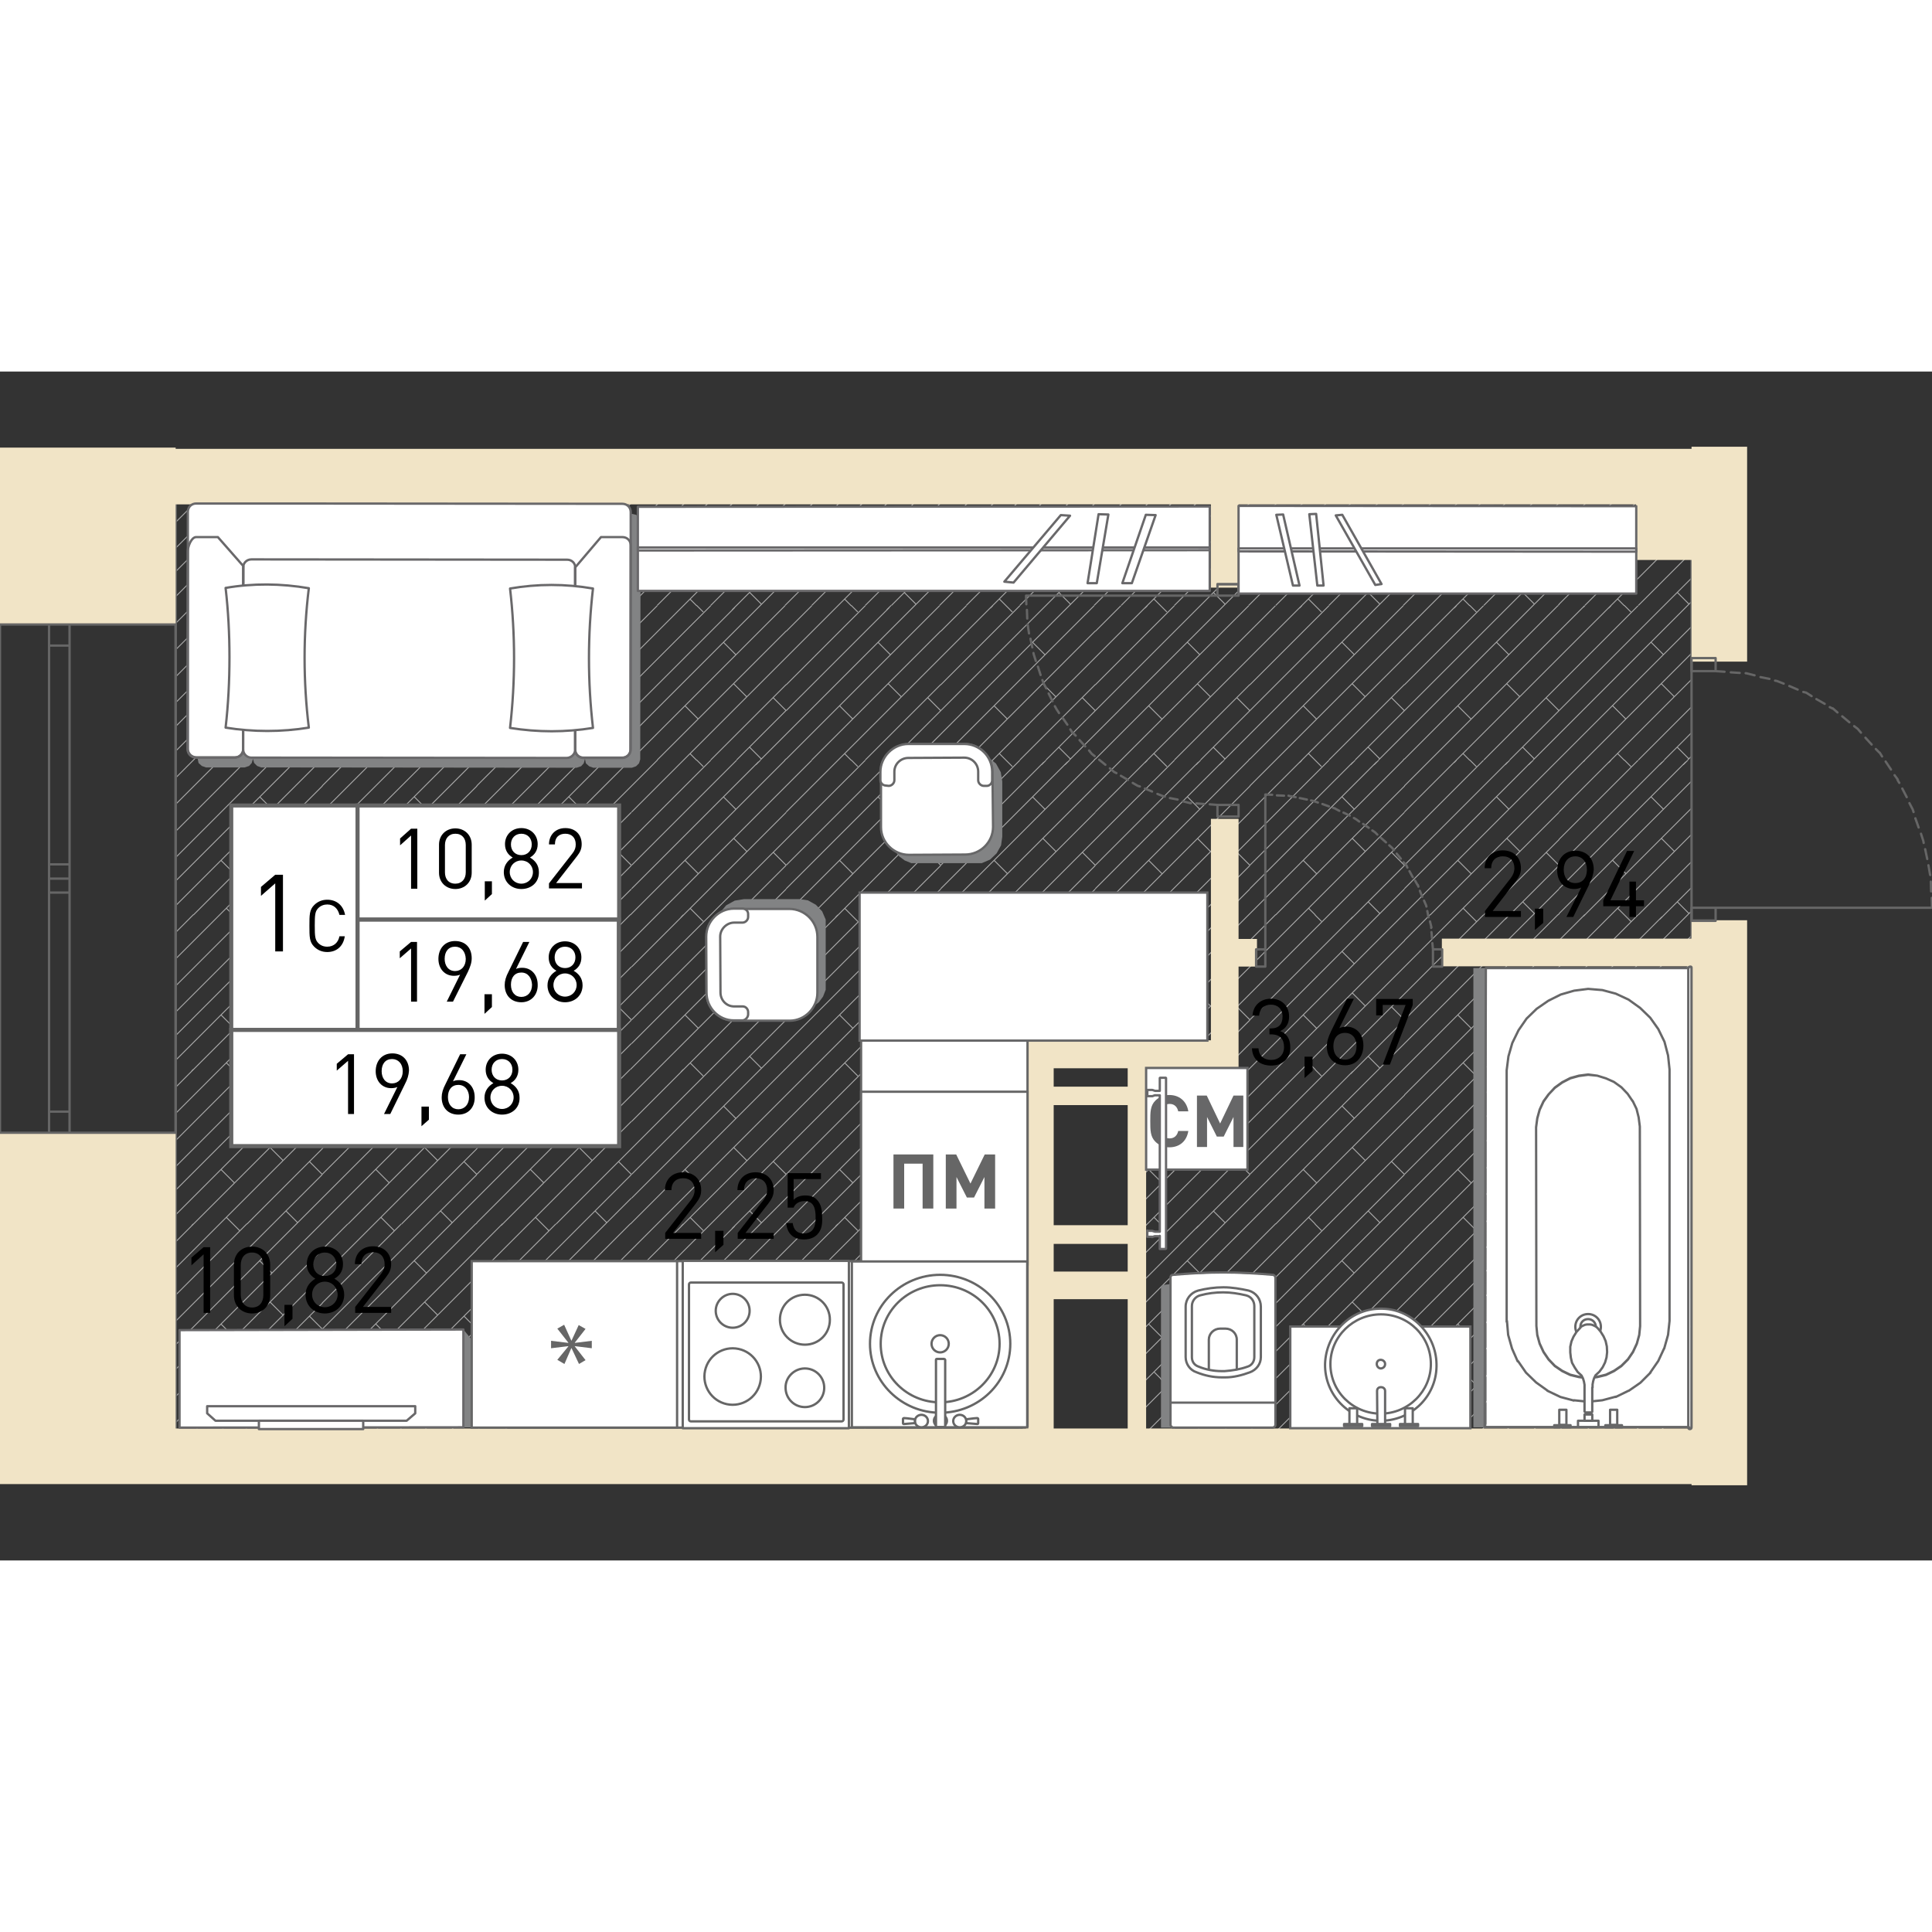 <?xml version="1.0" encoding="utf-8"?>
<!-- Generator: Adobe Illustrator 22.1.0, SVG Export Plug-In . SVG Version: 6.00 Build 0)  -->
<svg version="1.1" id="Слой_1" xmlns="http://www.w3.org/2000/svg" xmlns:xlink="http://www.w3.org/1999/xlink" x="0px" y="0px"
	 viewBox="0 0 650 400" style="enable-background:new 0 0 650 400;" xml:space="preserve" width="200" height="200">
<rect x="0" y="0" width="650" height="400" fill="#333333" stroke="none"/>
<path style="fill:none;stroke:#AAAAAA;stroke-width:0.311;stroke-miterlimit:10;" d="M78.4,338.8l2.2,2.2 M90.3,340.3l1.5-1.5
	 M82.5,339.3l0.5-0.5 M73.1,339.6l0.8-0.8 M64.5,339.3l0.5-0.5 M98.2,340.3l1.5-1.5 M107.9,338.9l0.2-0.2 M65.6,365l25.6-25.6
	 M59.1,362.8l24-24 M59.1,353.6l14.8-14.8 M59.1,344.8l6-6 M87.4,351.2l4.1,4.1 M99.7,365l8.7-8.7 M90.9,365l17.6-17.6 M73.5,365
	l25.6-25.6 M81.8,365l26.2-26.2 M78.4,286.8l2.2,2.2 M90.3,288.3l1.5-1.5 M82.5,287.3l0.5-0.5 M73.1,287.6l0.8-0.8 M64.5,287.3
	l0.5-0.5 M98.2,288.3l1.5-1.5 M107.9,286.9l0.2-0.2 M59.1,319.5l32.1-32.1 M59.1,310.7l24-24 M59.1,301.6l14.8-14.8 M59.1,292.8l6-6
	 M87.4,299.2l4.1,4.1 M104.1,317.8l4.3,4.3 M76.2,336.6l2.2,2.2 M90.9,313.1l4.4,4.4 M74.4,320.5l4.4,4.4 M96.2,334.4l4,4
	 M91.8,338.8l16.6-16.6 M83.1,338.8l25.4-25.4 M73.9,338.8l34.5-34.5 M65.1,338.8l43.4-43.4 M59.1,327.4l40-40 M59.1,335.7l49-49
	 M99.7,338.8l8.7-8.7 M108,338.8l0.4-0.4 M83.1,338.8l0.3-0.3 M73.9,338.8L73.9,338.8 M65.1,338.8l0.3-0.3 M108,338.8l0.4-0.4
	 M78.4,234.8l2.2,2.2 M90.3,236.3l1.5-1.5 M82.5,235.3l0.5-0.5 M73.1,235.6l0.8-0.8 M64.5,235.3l0.5-0.5 M98.2,236.3l1.5-1.5
	 M107.9,234.9l0.1-0.1 M59.1,267.5l32.1-32.1 M59.1,258.7l24-24 M59.1,249.6l14.8-14.8 M59.1,240.8l6-6 M87.4,247.1l4.1,4.1
	 M104.1,265.8l4.3,4.3 M76.2,284.6l2.2,2.2 M90.9,261.1l4.4,4.4 M74.4,268.5l4.4,4.4 M96.2,282.4l4,4 M91.8,286.8l16.6-16.6
	 M83.1,286.8l25.4-25.4 M73.9,286.8l34.5-34.5 M65.1,286.8l43.4-43.4 M59.1,275.4l40-40 M59.1,283.7l49-49 M99.7,286.8l8.7-8.7
	 M108,286.8l0.4-0.4 M83.1,286.8l0.3-0.3 M73.9,286.8L73.9,286.8 M65.1,286.8l0.3-0.3 M108,286.8l0.4-0.4 M78.4,182.8l2.2,2.2
	 M90.3,184.3l1.5-1.5 M82.5,183.3l0.5-0.5 M73.1,183.6l0.8-0.8 M64.5,183.3l0.5-0.5 M98.2,184.3l1.5-1.5 M107.9,182.9l0.2-0.2
	 M59.1,215.5l32.1-32.1 M59.1,206.7l24-24 M59.1,197.6l14.8-14.8 M59.1,188.7l6-6 M87.4,195.1l4.1,4.1 M104.1,213.8l4.3,4.3
	 M76.2,232.6l2.2,2.2 M90.9,209.1l4.4,4.4 M74.4,216.5l4.4,4.4 M96.2,230.4l4,4 M91.8,234.8l16.6-16.6 M83.1,234.8l25.4-25.4
	 M73.9,234.8l34.5-34.5 M65.1,234.8l43.4-43.4 M59.1,223.4l40-40 M59.1,231.7l49-49 M99.7,234.8l8.7-8.7 M108,234.8l0.4-0.4
	 M83.1,234.8l0.3-0.3 M73.9,234.8L73.9,234.8 M65.1,234.8l0.3-0.3 M108,234.8l0.4-0.4 M78.4,130.7l2.2,2.2 M90.3,132.3l1.5-1.5
	 M82.5,131.3l0.5-0.5 M73.1,131.6l0.8-0.8 M64.5,131.3l0.5-0.5 M98.2,132.3l1.5-1.5 M107.9,130.9l0.2-0.2 M59.1,163.5l32.1-32.1
	 M59.1,154.7l24-24 M59.1,145.6l14.8-14.8 M59.1,136.7l6-6 M87.4,143.1l4.1,4.1 M104.1,161.8l4.3,4.3 M76.2,180.6l2.2,2.2
	 M90.9,157.1l4.4,4.4 M74.4,164.5l4.4,4.4 M96.2,178.4l4,4 M91.8,182.8l16.6-16.6 M83.1,182.8l25.4-25.4 M73.9,182.8l34.5-34.5
	 M65.1,182.8l43.4-43.4 M59.1,171.4l40-40 M59.1,179.7l49-49 M99.7,182.8l8.7-8.7 M108,182.8l0.4-0.4 M83.1,182.8l0.3-0.3
	 M73.9,182.8L73.9,182.8 M65.1,182.8l0.3-0.3 M108,182.8l0.4-0.4 M78.4,78.7l2.2,2.2 M90.3,80.2l1.5-1.5 M82.5,79.3l0.5-0.5
	 M73.1,79.6l0.8-0.8 M64.5,79.3l0.5-0.5 M98.2,80.2l1.5-1.5 M107.9,78.9l0.1-0.1 M59.1,111.4l32.1-32.1 M59.1,102.7l24-24
	 M59.1,93.6l14.8-14.8 M59.1,84.7l6-6 M87.4,91.1l4.1,4.1 M104.1,109.8l4.3,4.3 M76.2,128.6l2.2,2.2 M90.9,105.1l4.4,4.4
	 M74.4,112.5l4.4,4.4 M96.2,126.4l4,4 M91.8,130.7l16.6-16.6 M83.1,130.7l25.4-25.4 M73.9,130.7l34.5-34.5 M65.1,130.7l43.4-43.4
	 M59.1,119.4l40-40 M59.1,127.7l49-49 M99.7,130.7l8.7-8.7 M108,130.7l0.4-0.4 M83.1,130.7l0.3-0.3 M73.9,130.7L73.9,130.7
	 M65.1,130.7l0.3-0.3 M108,130.7l0.4-0.4 M59.1,59.4l24.1-24.1 M59.1,50.7l15.3-15.3 M59.1,41.5l6.2-6.2 M87.4,39.1l4.1,4.1
	 M104.1,57.8l4.3,4.3 M76.2,76.6l2.2,2.2 M90.9,53l4.4,4.4 M74.4,60.5l4.4,4.4 M96.2,74.3l4,4 M91.8,78.7l16.6-16.6 M83.1,78.7
	l25.4-25.4 M73.9,78.7l34.5-34.5 M65.1,78.7l43.4-43.4 M59.1,67.3l32-32 M59.1,75.7l40.3-40.3 M99.7,78.7l8.7-8.7 M108,78.7l0.4-0.4
	 M83.1,78.7l0.3-0.3 M73.9,78.7L73.9,78.7 M65.1,78.7l0.3-0.3 M108,78.7l0.4-0.4 M130.4,338.8l2.2,2.2 M142.3,340.3l1.5-1.5
	 M134.5,339.3l0.5-0.5 M125.1,339.6l0.8-0.8 M116.5,339.3l0.5-0.5 M150.2,340.3l1.5-1.5 M159.9,338.9l0.2-0.2 M117.6,365l25.6-25.6
	 M108.9,365l26.2-26.2 M108.4,356.3l17.5-17.5 M108.4,347.4l8.6-8.6 M139.4,351.2l4.1,4.1 M151.7,365l8.7-8.7 M142.9,365l17.6-17.6
	 M125.5,365l25.6-25.6 M133.9,365l26.2-26.2 M130.4,286.8l2.2,2.2 M142.3,288.3l1.5-1.5 M134.5,287.3l0.5-0.5 M125.1,287.6l0.8-0.8
	 M116.5,287.3l0.5-0.5 M150.2,288.3l1.5-1.5 M159.9,286.9l0.2-0.2 M108.4,322.2L108.4,322.2 M108.4,322.2l34.7-34.7 M108.4,313.4
	l26.6-26.6 M108.4,304.3l17.5-17.5 M108.4,295.4l8.6-8.6 M139.4,299.2l4.1,4.1 M156.1,317.8l4.3,4.3 M128.2,336.6l2.2,2.2
	 M142.9,313.1l4.4,4.4 M126.5,320.5l4.4,4.4 M148.2,334.4l4,4 M143.8,338.8l16.6-16.6 M135.1,338.8l25.4-25.4 M125.9,338.8
	l34.5-34.5 M117.1,338.8l43.4-43.4 M108.4,330.1l42.7-42.7 M108.4,338.4l51.6-51.6 M151.7,338.8l8.7-8.7 M160.1,338.8l0.4-0.4
	 M135.1,338.8l0.3-0.3 M125.9,338.8L125.9,338.8 M117.1,338.8l0.3-0.3 M108.4,338.4l0.3-0.3 M160.1,338.8l0.4-0.4 M130.4,234.8
	l2.2,2.2 M142.3,236.3l1.5-1.5 M134.5,235.3l0.5-0.5 M125.1,235.6l0.8-0.8 M116.5,235.3l0.5-0.5 M150.2,236.3l1.5-1.5 M159.9,234.9
	l0.1-0.1 M108.4,270.1L108.4,270.1 M108.4,270.1l34.7-34.7 M108.4,261.4l26.6-26.6 M108.4,252.3l17.5-17.5 M108.4,243.4l8.6-8.6
	 M139.4,247.1l4.1,4.1 M156.1,265.8l4.3,4.3 M128.2,284.6l2.2,2.2 M142.9,261.1l4.4,4.4 M126.5,268.5l4.4,4.4 M148.2,282.4l4,4
	 M143.8,286.8l16.6-16.6 M135.1,286.8l25.4-25.4 M125.9,286.8l34.5-34.5 M117.1,286.8l43.4-43.4 M108.4,278.1l42.7-42.7
	 M108.4,286.4l51.6-51.6 M151.7,286.8l8.7-8.7 M160.1,286.8l0.4-0.4 M135.1,286.8l0.3-0.3 M125.9,286.8L125.9,286.8 M117.1,286.8
	l0.3-0.3 M108.4,286.4l0.3-0.3 M160.1,286.8l0.4-0.4 M130.4,182.8l2.2,2.2 M142.3,184.3l1.5-1.5 M134.5,183.3l0.5-0.5 M125.1,183.6
	l0.8-0.8 M116.5,183.3l0.5-0.5 M150.2,184.3l1.5-1.5 M159.9,182.9l0.2-0.2 M108.4,218.1L108.4,218.1 M108.4,218.1l34.7-34.7
	 M108.4,209.4l26.6-26.6 M108.4,200.3l17.5-17.5 M108.4,191.4l8.7-8.6 M139.4,195.1l4.1,4.1 M156.1,213.8l4.3,4.3 M128.2,232.6
	l2.2,2.2 M142.9,209.1l4.4,4.4 M126.5,216.5l4.4,4.4 M148.2,230.4l4,4 M143.8,234.8l16.6-16.6 M135.1,234.8l25.4-25.4 M125.9,234.8
	l34.5-34.5 M117.1,234.8l43.4-43.4 M108.4,226.1l42.7-42.7 M108.4,234.4l51.6-51.6 M151.7,234.8l8.7-8.7 M160.1,234.8l0.4-0.4
	 M135.1,234.8l0.3-0.3 M125.9,234.8L125.9,234.8 M117.1,234.8l0.3-0.3 M108.4,234.4l0.3-0.3 M160.1,234.8l0.4-0.4 M130.4,130.7
	l2.2,2.2 M142.3,132.3l1.5-1.5 M134.5,131.3l0.5-0.5 M125.1,131.6l0.8-0.8 M116.5,131.3l0.5-0.5 M150.2,132.3l1.5-1.5 M159.9,130.9
	l0.2-0.2 M108.4,166.1L108.4,166.1 M108.4,166.1l34.7-34.7 M108.4,157.4l26.6-26.6 M108.4,148.2l17.5-17.5 M108.4,139.4l8.6-8.6
	 M139.4,143.1l4.1,4.1 M156.1,161.8l4.3,4.3 M128.2,180.6l2.2,2.2 M142.9,157.1l4.4,4.4 M126.5,164.5l4.4,4.4 M148.2,178.4l4,4
	 M143.8,182.8l16.6-16.6 M135.1,182.8l25.4-25.4 M125.9,182.8l34.5-34.5 M117.1,182.8l43.4-43.4 M108.4,174l42.7-42.7 M108.4,182.4
	l51.6-51.6 M151.7,182.8l8.7-8.7 M160.1,182.8l0.4-0.4 M135.1,182.8l0.3-0.3 M125.9,182.8L125.9,182.8 M117.1,182.8l0.3-0.3
	 M108.4,182.4l0.3-0.3 M160.1,182.8l0.4-0.4 M130.4,78.7l2.2,2.2 M142.3,80.2l1.5-1.5 M134.5,79.3l0.5-0.5 M125.1,79.6l0.8-0.8
	 M116.5,79.3l0.5-0.5 M150.2,80.2l1.5-1.5 M159.9,78.9l0.1-0.1 M108.4,114.1L108.4,114.1 M108.4,114.1l34.7-34.7 M108.4,105.4
	l26.6-26.6 M108.4,96.2l17.5-17.5 M108.4,87.4l8.6-8.6 M139.4,91.1l4.1,4.1 M156.1,109.8l4.3,4.3 M128.2,128.6l2.2,2.2 M142.9,105.1
	l4.4,4.4 M126.5,112.5l4.4,4.4 M148.2,126.4l4,4 M143.8,130.7l16.6-16.6 M135.1,130.7l25.4-25.4 M125.9,130.7l34.5-34.5
	 M117.1,130.7l43.4-43.4 M108.4,122l42.7-42.7 M108.4,130.4l51.6-51.6 M151.7,130.7l8.7-8.7 M160.1,130.7l0.4-0.4 M135.1,130.7
	l0.3-0.3 M125.9,130.7L125.9,130.7 M117.1,130.7l0.3-0.3 M108.4,130.4l0.3-0.3 M160.1,130.7l0.4-0.4 M108.4,62.1L108.4,62.1
	 M108.4,62.1l26.8-26.8 M108.4,53.3l18-18 M108.4,44.2l8.9-8.9 M108.4,35.4L108.4,35.4 M139.4,39.1l4.1,4.1 M156.1,57.8l4.3,4.3
	 M128.2,76.6l2.2,2.2 M142.9,53l4.4,4.4 M126.5,60.5l4.4,4.4 M148.2,74.3l4,4 M143.8,78.7l16.6-16.6 M135.1,78.7l25.4-25.4
	 M125.9,78.7l34.5-34.5 M117.1,78.7l43.4-43.4 M108.4,70l34.7-34.7 M108.4,78.3l43-43 M151.7,78.7l8.7-8.7 M160.1,78.7l0.4-0.4
	 M135.1,78.7l0.3-0.3 M125.9,78.7L125.9,78.7 M117.1,78.7l0.3-0.3 M108.4,78.3l0.3-0.3 M160.1,78.7l0.4-0.4 M182.4,338.8l2.2,2.2
	 M194.3,340.3l1.5-1.5 M186.5,339.3l0.5-0.5 M177.1,339.6l0.8-0.8 M168.6,339.3l0.5-0.5 M202.2,340.3l1.5-1.5 M211.9,338.9l0.2-0.2
	 M169.6,365l25.6-25.6 M160.9,365l26.2-26.2 M160.4,356.3l17.5-17.5 M160.4,347.4l8.6-8.6 M191.4,351.2l4.1,4.1 M203.8,365l8.7-8.7
	 M194.9,365l17.6-17.6 M177.5,365l25.6-25.6 M185.9,365l26.2-26.2 M182.4,286.8l2.2,2.2 M194.3,288.3l1.5-1.5 M186.5,287.3l0.5-0.5
	 M177.1,287.6l0.8-0.8 M168.6,287.3l0.5-0.5 M202.2,288.3l1.5-1.5 M211.9,286.9l0.2-0.2 M160.4,322.2L160.4,322.2 M160.4,322.2
	l34.7-34.7 M160.4,313.4l26.6-26.6 M160.4,304.3l17.5-17.5 M160.4,295.4l8.7-8.7 M191.4,299.2l4.1,4.1 M208.1,317.8l4.3,4.3
	 M180.2,336.6l2.2,2.2 M194.9,313.1l4.4,4.4 M178.5,320.5l4.4,4.4 M200.2,334.4l4,4 M195.8,338.8l16.6-16.6 M187.1,338.8l25.4-25.4
	 M177.9,338.8l34.5-34.5 M169.1,338.8l43.4-43.4 M160.4,330.1l42.7-42.7 M160.4,338.4l51.6-51.6 M203.7,338.8l8.7-8.7 M212.1,338.8
	l0.4-0.4 M187.1,338.8l0.3-0.3 M177.9,338.8L177.9,338.8 M169.1,338.8l0.3-0.3 M160.4,338.4l0.3-0.3 M212.1,338.8l0.4-0.4
	 M182.4,234.8l2.2,2.2 M194.3,236.3l1.5-1.5 M186.5,235.3l0.5-0.5 M177.1,235.6l0.8-0.8 M168.6,235.3l0.5-0.5 M202.2,236.3l1.5-1.5
	 M211.9,234.9l0.1-0.1 M160.4,270.1L160.4,270.1 M160.4,270.1l34.7-34.7 M160.4,261.4l26.6-26.6 M160.4,252.3l17.5-17.5
	 M160.4,243.4l8.6-8.6 M191.4,247.1l4.1,4.1 M208.1,265.8l4.3,4.3 M180.2,284.6l2.2,2.2 M194.9,261.1l4.4,4.4 M178.5,268.5l4.4,4.4
	 M200.2,282.4l4,4 M195.8,286.8l16.6-16.6 M187.1,286.8l25.4-25.4 M177.9,286.8l34.5-34.5 M169.1,286.8l43.4-43.4 M160.4,278.1
	l42.7-42.7 M160.4,286.4l51.6-51.6 M203.7,286.8l8.7-8.7 M212.1,286.8l0.4-0.4 M187.1,286.8l0.3-0.3 M177.9,286.8L177.9,286.8
	 M169.1,286.8l0.3-0.3 M160.4,286.4l0.3-0.3 M212.1,286.8l0.4-0.4 M182.4,182.8l2.2,2.2 M194.3,184.3l1.5-1.5 M186.5,183.3l0.5-0.5
	 M177.1,183.6l0.8-0.8 M168.6,183.3l0.5-0.5 M202.2,184.3l1.5-1.5 M211.9,182.9l0.2-0.2 M160.4,218.1L160.4,218.1 M160.4,218.1
	l34.7-34.7 M160.4,209.4l26.6-26.6 M160.4,200.3l17.5-17.5 M160.4,191.4l8.7-8.7 M191.4,195.1l4.1,4.1 M208.1,213.8l4.3,4.3
	 M180.2,232.6l2.2,2.2 M194.9,209.1l4.4,4.4 M178.5,216.5l4.4,4.4 M200.2,230.4l4,4 M195.8,234.8l16.6-16.6 M187.1,234.8l25.4-25.4
	 M177.9,234.8l34.5-34.5 M169.1,234.8l43.4-43.4 M160.4,226.1l42.7-42.7 M160.4,234.4l51.6-51.6 M203.7,234.8l8.7-8.7 M212.1,234.8
	l0.4-0.4 M187.1,234.8l0.3-0.3 M177.9,234.8L177.9,234.8 M169.1,234.8l0.3-0.3 M160.4,234.4l0.3-0.3 M212.1,234.8l0.4-0.4
	 M182.4,130.7l2.2,2.2 M194.3,132.3l1.5-1.5 M186.5,131.3l0.5-0.5 M177.1,131.6l0.8-0.8 M168.6,131.3l0.5-0.5 M202.2,132.3l1.5-1.5
	 M211.9,130.9l0.2-0.2 M160.4,166.1L160.4,166.1 M160.4,166.1l34.7-34.7 M160.4,157.4l26.6-26.6 M160.4,148.2l17.5-17.5
	 M160.4,139.4l8.7-8.7 M191.4,143.1l4.1,4.1 M208.1,161.8l4.3,4.3 M180.2,180.6l2.2,2.2 M194.9,157.1l4.4,4.4 M178.5,164.5l4.4,4.4
	 M200.2,178.4l4,4 M195.8,182.8l16.6-16.6 M187.1,182.8l25.4-25.4 M177.9,182.8l34.5-34.5 M169.1,182.8l43.4-43.4 M160.4,174
	l42.7-42.7 M160.4,182.4l51.6-51.6 M203.7,182.8l8.7-8.7 M212.1,182.8l0.4-0.4 M187.1,182.8l0.3-0.3 M177.9,182.8L177.9,182.8
	 M169.1,182.8l0.3-0.3 M160.4,182.4l0.3-0.3 M212.1,182.8l0.4-0.4 M182.4,78.7l2.2,2.2 M194.3,80.2l1.5-1.5 M186.5,79.3l0.5-0.5
	 M177.1,79.6l0.8-0.8 M168.6,79.3l0.5-0.5 M202.2,80.2l1.5-1.5 M211.9,78.9l0.1-0.1 M160.4,114.1L160.4,114.1 M160.4,114.1
	l34.7-34.7 M160.4,105.4l26.6-26.6 M160.4,96.2l17.5-17.5 M160.4,87.4l8.6-8.6 M191.4,91.1l4.1,4.1 M208.1,109.8l4.3,4.3
	 M180.2,128.6l2.2,2.2 M194.9,105.1l4.4,4.4 M178.5,112.5l4.4,4.4 M200.2,126.4l4,4 M195.8,130.7l16.6-16.6 M187.1,130.7l25.4-25.4
	 M177.9,130.7l34.5-34.5 M169.1,130.7l43.4-43.4 M160.4,122l42.7-42.7 M160.4,130.4l51.6-51.6 M203.7,130.7l8.7-8.7 M212.1,130.7
	l0.4-0.4 M187.1,130.7l0.3-0.3 M177.9,130.7L177.9,130.7 M169.1,130.7l0.3-0.3 M160.4,130.4l0.3-0.3 M212.1,130.7l0.4-0.4
	 M160.4,62.1L160.4,62.1 M160.4,62.1l26.8-26.8 M160.4,53.3l18-18 M160.4,44.2l8.9-8.9 M160.4,35.4L160.4,35.4 M191.4,39.1l4.1,4.1
	 M208.1,57.8l4.3,4.3 M180.2,76.6l2.2,2.2 M194.9,53l4.4,4.4 M178.5,60.5l4.4,4.4 M200.2,74.3l4,4 M195.8,78.7l16.6-16.6
	 M187.1,78.7l25.4-25.4 M177.9,78.7l34.5-34.5 M169.1,78.7l43.4-43.4 M160.4,70l34.7-34.7 M160.4,78.3l43-43 M203.7,78.7l8.7-8.7
	 M212.1,78.7l0.4-0.4 M187.1,78.7l0.3-0.3 M177.9,78.7L177.9,78.7 M169.1,78.7l0.3-0.3 M160.4,78.3l0.3-0.3 M212.1,78.7l0.4-0.4
	 M234.4,338.8l2.2,2.2 M246.3,340.3l1.5-1.5 M238.6,339.3l0.5-0.5 M229.1,339.6l0.8-0.8 M220.6,339.3l0.5-0.5 M254.3,340.3l1.5-1.5
	 M263.9,338.9l0.2-0.2 M221.6,365l25.6-25.6 M212.9,365l26.2-26.2 M212.5,356.3l17.5-17.5 M212.5,347.4l8.6-8.6 M243.4,351.2
	l4.1,4.1 M255.8,365l8.7-8.7 M246.9,365l17.6-17.6 M229.6,365l25.6-25.6 M237.9,365l26.2-26.2 M234.4,286.8l2.2,2.2 M246.3,288.3
	l1.5-1.5 M238.6,287.3l0.5-0.5 M229.1,287.6l0.8-0.8 M220.6,287.3l0.5-0.5 M254.3,288.3l1.5-1.5 M263.9,286.9l0.2-0.2 M212.5,322.2
	L212.5,322.2 M212.5,322.2l34.7-34.7 M212.5,313.4l26.6-26.6 M212.5,304.3l17.5-17.5 M212.5,295.4l8.7-8.7 M243.4,299.2l4.1,4.1
	 M260.2,317.8l4.3,4.3 M232.2,336.6l2.2,2.2 M246.9,313.1l4.4,4.4 M230.5,320.5l4.4,4.4 M252.2,334.4l4,4 M247.8,338.8l16.6-16.6
	 M239.1,338.8l25.4-25.4 M230,338.8l34.5-34.5 M221.1,338.8l43.4-43.4 M212.5,330.1l42.7-42.7 M212.5,338.4l51.6-51.6 M255.8,338.8
	l8.7-8.7 M264.1,338.8l0.4-0.4 M239.1,338.8l0.3-0.3 M230,338.8L230,338.8 M221.1,338.8l0.3-0.3 M212.5,338.4l0.3-0.3 M264.1,338.8
	l0.4-0.4 M234.4,234.8l2.2,2.2 M246.3,236.3l1.5-1.5 M238.6,235.3l0.5-0.5 M229.1,235.6l0.8-0.8 M220.6,235.3l0.5-0.5 M254.3,236.3
	l1.5-1.5 M263.9,234.9l0.1-0.1 M212.5,270.1L212.5,270.1 M212.5,270.1l34.7-34.7 M212.5,261.4l26.6-26.6 M212.5,252.3l17.5-17.5
	 M212.5,243.4l8.6-8.6 M243.4,247.1l4.1,4.1 M260.2,265.8l4.3,4.3 M232.2,284.6l2.2,2.2 M246.9,261.1l4.4,4.4 M230.5,268.5l4.4,4.4
	 M252.2,282.4l4,4 M247.8,286.8l16.6-16.6 M239.1,286.8l25.4-25.4 M230,286.8l34.5-34.5 M221.1,286.8l43.4-43.4 M212.5,278.1
	l42.7-42.7 M212.5,286.4l51.6-51.6 M255.8,286.8l8.7-8.7 M264.1,286.8l0.4-0.4 M239.1,286.8l0.3-0.3 M230,286.8L230,286.8
	 M221.1,286.8l0.3-0.3 M212.5,286.4l0.3-0.3 M264.1,286.8l0.4-0.4 M234.4,182.8l2.2,2.2 M246.3,184.3l1.5-1.5 M238.6,183.3l0.5-0.5
	 M229.1,183.6l0.8-0.8 M220.6,183.3l0.5-0.5 M254.3,184.3l1.5-1.5 M263.9,182.9l0.2-0.2 M212.5,218.1L212.5,218.1 M212.5,218.1
	l34.7-34.7 M212.5,209.4l26.6-26.6 M212.5,200.3l17.5-17.5 M212.5,191.4l8.7-8.7 M243.4,195.1l4.1,4.1 M260.2,213.8l4.3,4.3
	 M232.2,232.6l2.2,2.2 M246.9,209.1l4.4,4.4 M230.5,216.5l4.4,4.4 M252.2,230.4l4,4 M247.8,234.8l16.6-16.6 M239.1,234.8l25.4-25.4
	 M230,234.8l34.5-34.5 M221.1,234.8l43.4-43.4 M212.5,226.1l42.7-42.7 M212.5,234.4l51.6-51.6 M255.8,234.8l8.7-8.7 M264.1,234.8
	l0.4-0.4 M239.1,234.8l0.3-0.3 M230,234.8L230,234.8 M221.1,234.8l0.3-0.3 M212.5,234.4l0.3-0.3 M264.1,234.8l0.4-0.4 M234.4,130.7
	l2.2,2.2 M246.3,132.3l1.5-1.5 M238.6,131.3l0.5-0.5 M229.1,131.6l0.8-0.8 M220.6,131.3l0.5-0.5 M254.3,132.3l1.5-1.5 M263.9,130.9
	l0.2-0.2 M212.5,166.1L212.5,166.1 M212.5,166.1l34.7-34.7 M212.5,157.4l26.6-26.6 M212.5,148.2l17.5-17.5 M212.5,139.4l8.7-8.7
	 M243.4,143.1l4.1,4.1 M260.2,161.8l4.3,4.3 M232.2,180.6l2.2,2.2 M246.9,157.1l4.4,4.4 M230.5,164.5l4.4,4.4 M252.2,178.4l4,4
	 M247.8,182.8l16.6-16.6 M239.1,182.8l25.4-25.4 M230,182.8l34.5-34.5 M221.1,182.8l43.4-43.4 M212.5,174l42.7-42.7 M212.5,182.4
	l51.6-51.6 M255.8,182.8l8.7-8.7 M264.1,182.8l0.4-0.4 M239.1,182.8l0.3-0.3 M230,182.8L230,182.8 M221.1,182.8l0.3-0.3
	 M212.5,182.4l0.3-0.3 M264.1,182.8l0.4-0.4 M234.4,78.7l2.2,2.2 M246.3,80.2l1.5-1.5 M238.6,79.3l0.5-0.5 M229.1,79.6l0.8-0.8
	 M220.6,79.3l0.5-0.5 M254.3,80.2l1.5-1.5 M263.9,78.9l0.1-0.1 M212.5,114.1L212.5,114.1 M212.5,114.1l34.7-34.7 M212.5,105.4
	l26.6-26.6 M212.5,96.2L230,78.7 M212.5,87.4l8.6-8.6 M243.4,91.1l4.1,4.1 M260.2,109.8l4.3,4.3 M232.2,128.6l2.2,2.2 M246.9,105.1
	l4.4,4.4 M230.5,112.5l4.4,4.4 M252.2,126.4l4,4 M247.8,130.7l16.6-16.6 M239.1,130.7l25.4-25.4 M230,130.7l34.5-34.5 M221.1,130.7
	l43.4-43.4 M212.5,122l42.7-42.7 M212.5,130.4l51.6-51.6 M255.8,130.7l8.7-8.7 M264.1,130.7l0.4-0.4 M239.1,130.7l0.3-0.3
	 M230,130.7L230,130.7 M221.1,130.7l0.3-0.3 M212.5,130.4l0.3-0.3 M264.1,130.7l0.4-0.4 M212.5,62.1L212.5,62.1 M212.5,62.1
	l26.8-26.8 M212.5,53.3l18-18 M212.5,44.2l8.9-8.9 M212.5,35.4L212.5,35.4 M243.4,39.1l4.1,4.1 M260.2,57.8l4.3,4.3 M232.2,76.6
	l2.2,2.2 M246.9,53l4.4,4.4 M230.5,60.5l4.4,4.4 M252.2,74.3l4,4 M247.8,78.7l16.6-16.6 M239.1,78.7l25.4-25.4 M230,78.7l34.5-34.5
	 M221.1,78.7l43.4-43.4 M212.5,70l34.7-34.7 M212.5,78.3l43-43 M255.8,78.7l8.7-8.7 M264.1,78.7l0.4-0.4 M239.1,78.7l0.3-0.3
	 M230,78.7L230,78.7 M221.1,78.7l0.3-0.3 M212.5,78.3l0.3-0.3 M264.1,78.7l0.4-0.4 M286.4,338.8l2.2,2.2 M298.3,340.3l1.5-1.5
	 M290.6,339.3l0.5-0.5 M281.1,339.6l0.8-0.8 M272.6,339.3l0.5-0.5 M306.3,340.3l1.5-1.5 M316,338.9l0.2-0.2 M273.7,365l25.6-25.6
	 M264.9,365l26.2-26.2 M264.5,356.3l17.5-17.5 M264.5,347.4l8.6-8.6 M295.4,351.2l4.1,4.1 M307.8,365l8.7-8.7 M298.9,365l17.6-17.6
	 M281.6,365l25.6-25.6 M289.9,365l26.2-26.2 M286.4,286.8l2.2,2.2 M298.3,288.3l1.5-1.5 M290.6,287.3l0.5-0.5 M281.1,287.6l0.8-0.8
	 M272.6,287.3l0.5-0.5 M306.3,288.3l1.5-1.5 M316,286.9l0.2-0.2 M264.5,322.2L264.5,322.2 M264.5,322.2l34.7-34.7 M264.5,313.4
	l26.6-26.6 M264.5,304.3l17.5-17.5 M264.5,295.4l8.6-8.6 M295.4,299.2l4.1,4.1 M312.2,317.8l4.3,4.3 M284.2,336.6l2.2,2.2
	 M298.9,313.1l4.4,4.4 M282.5,320.5l4.4,4.4 M304.2,334.4l4,4 M299.9,338.8l16.6-16.6 M291.1,338.8l25.4-25.4 M282,338.8l34.5-34.5
	 M273.1,338.8l43.4-43.4 M264.5,330.1l42.7-42.7 M264.5,338.4l51.6-51.6 M307.8,338.8l8.7-8.7 M316.1,338.8l0.4-0.4 M291.1,338.8
	l0.3-0.3 M282,338.8L282,338.8 M273.1,338.8l0.3-0.3 M264.5,338.4l0.3-0.3 M316.1,338.8l0.4-0.4 M286.4,234.8l2.2,2.2 M298.3,236.3
	l1.5-1.5 M290.6,235.3l0.5-0.5 M281.1,235.6l0.8-0.8 M272.6,235.3l0.5-0.5 M306.3,236.3l1.5-1.5 M316,234.9l0.1-0.1 M264.5,270.1
	L264.5,270.1 M264.5,270.1l34.7-34.7 M264.5,261.4l26.6-26.6 M264.5,252.3l17.5-17.5 M264.5,243.4l8.6-8.6 M295.4,247.1l4.1,4.1
	 M312.2,265.8l4.3,4.3 M284.2,284.6l2.2,2.2 M298.9,261.1l4.4,4.4 M282.5,268.5l4.4,4.4 M304.2,282.4l4,4 M299.9,286.8l16.6-16.6
	 M291.1,286.8l25.4-25.4 M282,286.8l34.5-34.5 M273.1,286.8l43.4-43.4 M264.5,278.1l42.7-42.7 M264.5,286.4l51.6-51.6 M307.8,286.8
	l8.7-8.7 M316.1,286.8l0.4-0.4 M291.1,286.8l0.3-0.3 M282,286.8L282,286.8 M273.1,286.8l0.3-0.3 M264.5,286.4l0.3-0.3 M316.1,286.8
	l0.4-0.4 M286.4,182.8l2.2,2.2 M298.3,184.3l1.5-1.5 M290.6,183.3l0.5-0.5 M281.1,183.6l0.8-0.8 M272.6,183.3l0.5-0.5 M306.3,184.3
	l1.5-1.5 M316,182.9l0.2-0.2 M264.5,218.1L264.5,218.1 M264.5,218.1l34.7-34.7 M264.5,209.4l26.6-26.6 M264.5,200.3l17.5-17.5
	 M264.5,191.4l8.6-8.6 M295.4,195.1l4.1,4.1 M312.2,213.8l4.3,4.3 M284.2,232.6l2.2,2.2 M298.9,209.1l4.4,4.4 M282.5,216.5l4.4,4.4
	 M304.2,230.4l4,4 M299.9,234.8l16.6-16.6 M291.1,234.8l25.4-25.4 M282,234.8l34.5-34.5 M273.1,234.8l43.4-43.4 M264.5,226.1
	l42.7-42.7 M264.5,234.4l51.6-51.6 M307.8,234.8l8.7-8.7 M316.1,234.8l0.4-0.4 M291.1,234.8l0.3-0.3 M282,234.8L282,234.8
	 M273.1,234.8l0.3-0.3 M264.5,234.4l0.3-0.3 M316.1,234.8l0.4-0.4 M286.4,130.7l2.2,2.2 M298.3,132.3l1.5-1.5 M290.6,131.3l0.5-0.5
	 M281.1,131.6l0.8-0.8 M272.6,131.3l0.5-0.5 M306.3,132.3l1.5-1.5 M316,130.9l0.2-0.2 M264.5,166.1L264.5,166.1 M264.5,166.1
	l34.7-34.7 M264.5,157.4l26.6-26.6 M264.5,148.2l17.5-17.5 M264.5,139.4l8.6-8.6 M295.4,143.1l4.1,4.1 M312.2,161.8l4.3,4.3
	 M284.2,180.6l2.2,2.2 M298.9,157.1l4.4,4.4 M282.5,164.5l4.4,4.4 M304.2,178.4l4,4 M299.9,182.8l16.6-16.6 M291.1,182.8l25.4-25.4
	 M282,182.8l34.5-34.5 M273.1,182.8l43.4-43.4 M264.5,174l42.7-42.7 M264.5,182.4l51.6-51.6 M307.8,182.8l8.7-8.7 M316.1,182.8
	l0.4-0.4 M291.1,182.8l0.3-0.3 M282,182.8L282,182.8 M273.1,182.8l0.3-0.3 M264.5,182.4l0.3-0.3 M316.1,182.8l0.4-0.4 M286.4,78.7
	l2.2,2.2 M298.3,80.2l1.5-1.5 M290.6,79.3l0.5-0.5 M281.1,79.6l0.8-0.8 M272.6,79.3l0.5-0.5 M306.3,80.2l1.5-1.5 M316,78.9l0.1-0.1
	 M264.5,114.1L264.5,114.1 M264.5,114.1l34.7-34.7 M264.5,105.4l26.6-26.6 M264.5,96.2L282,78.7 M264.5,87.4l8.6-8.6 M295.4,91.1
	l4.1,4.1 M312.2,109.8l4.3,4.3 M284.2,128.6l2.2,2.2 M298.9,105.1l4.4,4.4 M282.5,112.5l4.4,4.4 M304.2,126.4l4,4 M299.9,130.7
	l16.6-16.6 M291.1,130.7l25.4-25.4 M282,130.7l34.5-34.5 M273.1,130.7l43.4-43.4 M264.5,122l42.7-42.7 M264.5,130.4l51.6-51.6
	 M307.8,130.7l8.7-8.7 M316.1,130.7l0.4-0.4 M291.1,130.7l0.3-0.3 M282,130.7L282,130.7 M273.1,130.7l0.3-0.3 M264.5,130.4l0.3-0.3
	 M316.1,130.7l0.4-0.4 M264.5,62.1L264.5,62.1 M264.5,62.1l26.8-26.8 M264.5,53.3l18-18 M264.5,44.2l8.9-8.9 M264.5,35.4L264.5,35.4
	 M295.4,39.1l4.1,4.1 M312.2,57.8l4.3,4.3 M284.2,76.6l2.2,2.2 M298.9,53l4.4,4.4 M282.5,60.5l4.4,4.4 M304.2,74.3l4,4 M299.9,78.7
	l16.6-16.6 M291.1,78.7l25.4-25.4 M282,78.7l34.5-34.5 M273.1,78.7l43.4-43.4 M264.5,70l34.7-34.7 M264.5,78.3l43-43 M307.8,78.7
	l8.7-8.7 M316.1,78.7l0.4-0.4 M291.1,78.7l0.3-0.3 M282,78.7L282,78.7 M273.1,78.7l0.3-0.3 M264.5,78.3l0.3-0.3 M316.1,78.7l0.4-0.4
	 M338.4,338.8l2.2,2.2 M342.6,339.3l0.5-0.5 M333.2,339.6l0.8-0.8 M324.6,339.3l0.5-0.5 M325.7,365l23.5-23.5 M316.9,365l26.2-26.2
	 M316.5,356.3l17.5-17.5 M316.5,347.4l8.6-8.6 M347.4,351.2l1.9,1.9 M333.6,365l15.7-15.7 M341.9,365l7.4-7.4 M338.4,286.8l2.2,2.2
	 M342.6,287.3l0.5-0.5 M333.2,287.6l0.8-0.8 M324.6,287.3l0.5-0.5 M316.5,322.2L316.5,322.2 M316.5,322.2l32.3-32.3 M316.5,313.4
	l26.6-26.6 M316.5,304.3l17.5-17.5 M316.5,295.4l8.6-8.6 M347.4,299.2l1.4,1.4 M336.3,336.6l2.2,2.2 M334.5,320.5l4.4,4.4
	 M343.1,338.8l6-6 M334,338.8l15.1-15.1 M325.1,338.8l23.9-23.9 M316.5,330.1l32.4-32.4 M316.5,338.4l32.4-32.4 M343.1,338.8
	l0.3-0.3 M334,338.8L334,338.8 M325.1,338.8l0.3-0.3 M316.5,338.4l0.3-0.3 M338.4,234.8l2.2,2.2 M342.6,235.3l0.5-0.5 M333.2,235.6
	l0.8-0.8 M324.6,235.3l0.5-0.5 M316.5,270.1L316.5,270.1 M316.5,270.1l31.9-31.9 M316.5,261.4l26.6-26.6 M316.5,252.3l17.5-17.5
	 M316.5,243.4l8.6-8.6 M347.4,247.1l1,1 M336.3,284.6l2.2,2.2 M334.5,268.5l4.4,4.4 M343.1,286.8l5.6-5.6 M334,286.8l14.7-14.7
	 M325.1,286.8l23.5-23.5 M316.5,278.1l32-32 M316.5,286.4l32-32 M343.1,286.8l0.3-0.3 M334,286.8L334,286.8 M325.1,286.8l0.3-0.3
	 M316.5,286.4l0.3-0.3 M338.4,182.8l2.2,2.2 M350.4,184.3l1.5-1.5 M342.6,183.3l0.5-0.5 M333.2,183.6l0.8-0.8 M324.6,183.3l0.5-0.5
	 M358.3,184.3l1.5-1.5 M368,182.9l0.2-0.2 M316.5,218.1L316.5,218.1 M316.5,218.1l34.7-34.7 M316.5,209.4l26.6-26.6 M316.5,200.3
	l17.5-17.5 M316.5,191.4l8.7-8.7 M347.4,195.1l4.1,4.1 M364.2,213.8l4.3,4.3 M336.3,232.6l2.2,2.2 M350.9,209.1l4.4,4.4
	 M334.5,216.5l4.4,4.4 M358.5,228.2l10-10 M349.7,228.2l18.8-18.8 M343.1,234.8l5.2-5.2 M334,234.8l34.5-34.5 M325.1,234.8
	l43.4-43.4 M316.5,226.1l42.7-42.7 M316.5,234.4l51.6-51.6 M366.4,228.2l2.1-2.1 M343.1,234.8l0.3-0.3 M334,234.8L334,234.8
	 M325.1,234.8l0.3-0.3 M316.5,234.4l0.3-0.3 M338.4,130.7l2.2,2.2 M350.4,132.3l1.5-1.5 M342.6,131.3l0.5-0.5 M333.2,131.6l0.8-0.8
	 M324.6,131.3l0.5-0.5 M358.3,132.3l1.5-1.5 M368,130.9l0.2-0.2 M316.5,166.1L316.5,166.1 M316.5,166.1l34.7-34.7 M316.5,157.4
	l26.6-26.6 M316.5,148.2l17.5-17.5 M316.5,139.4l8.6-8.7 M347.4,143.1l4.1,4.1 M364.2,161.8l4.3,4.3 M336.3,180.6l2.2,2.2
	 M350.9,157.1l4.4,4.4 M334.5,164.5l4.4,4.4 M356.2,178.4l4,4 M351.9,182.8l16.6-16.6 M343.1,182.8l25.4-25.4 M334,182.8l34.5-34.5
	 M325.1,182.8l43.4-43.4 M316.5,174l42.7-42.7 M316.5,182.4l51.6-51.6 M359.8,182.8l8.7-8.7 M368.1,182.8l0.4-0.4 M343.1,182.8
	l0.3-0.3 M334,182.8L334,182.8 M325.1,182.8l0.3-0.3 M316.5,182.4l0.3-0.3 M368.1,182.8l0.4-0.4 M338.4,78.7l2.2,2.2 M350.4,80.2
	l1.5-1.5 M342.6,79.3l0.5-0.5 M333.2,79.6l0.8-0.8 M324.6,79.3l0.5-0.5 M358.3,80.2l1.5-1.5 M368,78.9l0.1-0.1 M316.5,114.1
	L316.5,114.1 M316.5,114.1l34.7-34.7 M316.5,105.4l26.6-26.6 M316.5,96.2L334,78.7 M316.5,87.4l8.6-8.6 M347.4,91.1l4.1,4.1
	 M364.2,109.8l4.3,4.3 M336.3,128.6l2.2,2.2 M350.9,105.1l4.4,4.4 M334.5,112.5l4.4,4.4 M356.2,126.4l4,4 M351.9,130.7l16.6-16.6
	 M343.1,130.7l25.4-25.4 M334,130.7l34.5-34.5 M325.1,130.7l43.4-43.4 M316.5,122l42.7-42.7 M316.5,130.4l51.6-51.6 M359.8,130.7
	l8.7-8.7 M368.1,130.7l0.4-0.4 M343.1,130.7l0.3-0.3 M334,130.7L334,130.7 M325.1,130.7l0.3-0.3 M316.5,130.4l0.3-0.3 M368.1,130.7
	l0.4-0.4 M316.5,62.1L316.5,62.1 M316.5,62.1l26.8-26.8 M316.5,53.3l18-18 M316.5,44.2l8.9-8.9 M316.5,35.4L316.5,35.4 M347.4,39.1
	l4.1,4.1 M364.2,57.8l4.3,4.3 M336.3,76.6l2.2,2.2 M350.9,53l4.4,4.4 M334.5,60.5l4.4,4.4 M356.2,74.3l4,4 M351.9,78.7l16.6-16.6
	 M343.1,78.7l25.4-25.4 M334,78.7l34.5-34.5 M325.1,78.7l43.4-43.4 M316.5,70l34.7-34.7 M316.5,78.3l43-43 M359.8,78.7l8.7-8.7
	 M368.1,78.7l0.4-0.4 M343.1,78.7l0.3-0.3 M334,78.7L334,78.7 M325.1,78.7l0.3-0.3 M316.5,78.3l0.3-0.3 M368.1,78.7l0.4-0.4
	 M390.4,338.8l2.2,2.2 M402.4,340.3l1.5-1.5 M394.6,339.3l0.5-0.5 M385.2,339.6l0.8-0.8 M410.3,340.3l1.5-1.5 M420,338.9l0.2-0.2
	 M383,359.6l20.2-20.2 M383,350.9l12.1-12.1 M383,341.8l3-3 M399.5,351.2l4.1,4.1 M411.8,365l8.7-8.7 M403,365l17.6-17.6 M385.6,365
	l25.6-25.6 M393.9,365l26.2-26.2 M390.4,286.8l2.2,2.2 M402.4,288.3l1.5-1.5 M394.6,287.3l0.5-0.5 M385.2,287.6l0.8-0.8
	 M410.3,288.3l1.5-1.5 M420,286.9l0.1-0.1 M382.8,307.8l20.4-20.4 M382.8,299.1l12.3-12.3 M382.8,290l3.2-3.2 M399.5,299.2l4.1,4.1
	 M416.2,317.8l4.3,4.3 M388.3,336.6l2.2,2.2 M402.9,313.1l4.4,4.4 M386.5,320.5l4.4,4.4 M408.2,334.4l4,4 M403.9,338.8l16.6-16.6
	 M395.1,338.8l25.4-25.4 M386,338.8l34.5-34.5 M382.9,333l37.6-37.6 M382.9,315.7l28.3-28.3 M382.9,324l37.2-37.2 M411.8,338.8
	l8.7-8.7 M420.1,338.8l0.4-0.4 M395.1,338.8l0.3-0.3 M386,338.8L386,338.8 M420.1,338.8l0.4-0.4 M390.4,234.8l2.2,2.2 M402.4,236.3
	l1.5-1.5 M394.6,235.3l0.5-0.5 M385.2,235.6l0.8-0.8 M410.3,236.3l1.5-1.5 M420,234.9l0.1-0.1 M382.6,256l20.6-20.6 M382.6,247.3
	l12.5-12.5 M382.6,238.2l3.4-3.4 M399.5,247.1l4.1,4.1 M416.2,265.8l4.3,4.3 M388.3,284.6l2.2,2.2 M402.9,261.1l4.4,4.4
	 M386.5,268.5l4.4,4.4 M408.2,282.4l4,4 M403.9,286.8l16.6-16.6 M395.1,286.8l25.4-25.4 M386,286.8l34.5-34.5 M382.7,281.2
	l37.8-37.8 M382.7,263.9l28.5-28.5 M382.7,272.2l37.4-37.4 M411.8,286.8l8.7-8.7 M420.1,286.8l0.4-0.4 M395.1,286.8l0.3-0.3
	 M386,286.8L386,286.8 M420.1,286.8l0.4-0.4 M390.4,182.8l2.2,2.2 M402.4,184.3l1.5-1.5 M394.6,183.3l0.5-0.5 M385.2,183.6l0.8-0.8
	 M376.6,183.3l0.5-0.5 M410.3,184.3l1.5-1.5 M420,182.9l0.2-0.2 M368.5,218.1L368.5,218.1 M368.5,218.1l34.7-34.7 M368.5,209.4
	l26.6-26.6 M368.5,200.3l17.5-17.5 M368.5,191.4l8.7-8.7 M399.5,195.1l4.1,4.1 M416.2,213.8l4.3,4.3 M388.3,232.6l2.2,2.2
	 M402.9,209.1l4.4,4.4 M386.5,216.5l4.4,4.4 M408.2,230.4l4,4 M403.9,234.8l16.6-16.6 M395.1,234.8l25.4-25.4 M386,234.8l34.5-34.5
	 M382.5,229.4l38-38 M368.5,226.1l42.7-42.7 M374.7,228.2l45.4-45.4 M411.8,234.8l8.7-8.7 M420.1,234.8l0.4-0.4 M395.1,234.8
	l0.3-0.3 M386,234.8L386,234.8 M420.1,234.8l0.4-0.4 M390.4,130.7l2.2,2.2 M402.4,132.3l1.5-1.5 M394.6,131.3l0.5-0.5 M385.2,131.6
	l0.8-0.8 M376.6,131.3l0.5-0.5 M410.3,132.3l1.5-1.5 M420,130.9l0.2-0.2 M368.5,166.1L368.5,166.1 M368.5,166.1l34.7-34.7
	 M368.5,157.4l26.6-26.6 M368.5,148.2l17.5-17.5 M368.5,139.4l8.7-8.7 M399.5,143.1l4.1,4.1 M416.2,161.8l4.3,4.3 M388.3,180.6
	l2.2,2.2 M402.9,157.1l4.4,4.4 M386.5,164.5l4.4,4.4 M408.2,178.4l4,4 M403.9,182.8l16.6-16.6 M395.1,182.8l25.4-25.4 M386,182.8
	l34.5-34.5 M377.2,182.8l43.4-43.4 M368.5,174l42.7-42.7 M368.5,182.4l51.6-51.6 M411.8,182.8l8.7-8.7 M420.1,182.8l0.4-0.4
	 M395.1,182.8l0.3-0.3 M386,182.8L386,182.8 M377.2,182.8l0.3-0.3 M368.5,182.4l0.3-0.3 M420.1,182.8l0.4-0.4 M390.4,78.7l2.2,2.2
	 M402.4,80.2l1.5-1.5 M394.6,79.3l0.5-0.5 M385.2,79.6l0.8-0.8 M376.6,79.3l0.5-0.5 M410.3,80.2l1.5-1.5 M420,78.9l0.1-0.1
	 M368.5,114.1L368.5,114.1 M368.5,114.1l34.7-34.7 M368.5,105.4l26.6-26.6 M368.5,96.2L386,78.7 M368.5,87.4l8.6-8.6 M399.5,91.1
	l4.1,4.1 M416.2,109.8l4.3,4.3 M388.3,128.6l2.2,2.2 M402.9,105.1l4.4,4.4 M386.5,112.5l4.4,4.4 M408.2,126.4l4,4 M403.9,130.7
	l16.6-16.6 M395.1,130.7l25.4-25.4 M386,130.7l34.5-34.5 M377.2,130.7l43.4-43.4 M368.5,122l42.7-42.7 M368.5,130.4l51.6-51.6
	 M411.8,130.7l8.7-8.7 M420.1,130.7l0.4-0.4 M395.1,130.7l0.3-0.3 M386,130.7L386,130.7 M377.2,130.7l0.3-0.3 M368.5,130.4l0.3-0.3
	 M420.1,130.7l0.4-0.4 M368.5,62.1L368.5,62.1 M368.5,62.1l26.8-26.8 M368.5,53.3l18-18 M368.5,44.2l8.9-8.9 M368.5,35.4L368.5,35.4
	 M399.5,39.1l4.1,4.1 M416.2,57.8l4.3,4.3 M388.3,76.6l2.2,2.2 M402.9,53l4.4,4.4 M386.5,60.5l4.4,4.4 M408.2,74.3l4,4 M403.9,78.7
	l16.6-16.6 M395.1,78.7l25.4-25.4 M386,78.7l34.5-34.5 M377.2,78.7l43.4-43.4 M368.5,70l34.7-34.7 M368.5,78.3l43-43 M411.8,78.7
	l8.7-8.7 M420.1,78.7l0.4-0.4 M395.1,78.7l0.3-0.3 M386,78.7L386,78.7 M377.2,78.7l0.3-0.3 M368.5,78.3l0.3-0.3 M420.1,78.7l0.4-0.4
	 M442.4,338.8l2.2,2.2 M454.4,340.3l1.5-1.5 M446.6,339.3l0.5-0.5 M437.2,339.6l0.8-0.8 M428.6,339.3l0.5-0.5 M462.3,340.3l1.5-1.5
	 M472,338.9l0.2-0.2 M429.7,365l25.6-25.6 M420.9,365l26.2-26.2 M420.5,356.3l17.5-17.5 M420.5,347.4l8.6-8.6 M451.5,351.2l4.1,4.1
	 M463.8,365l8.7-8.7 M455,365l17.6-17.6 M437.6,365l25.6-25.6 M445.9,365l26.2-26.2 M442.4,286.8l2.2,2.2 M454.4,288.3l1.5-1.5
	 M446.6,287.3l0.5-0.5 M437.2,287.6l0.8-0.8 M428.6,287.3l0.5-0.5 M462.3,288.3l1.5-1.5 M472,286.9l0.2-0.2 M420.5,322.2
	L420.5,322.2 M420.5,322.2l34.7-34.7 M420.5,313.4l26.6-26.6 M420.5,304.3l17.5-17.5 M420.5,295.4l8.7-8.7 M451.5,299.2l4.1,4.1
	 M468.2,317.8l4.3,4.3 M440.3,336.6l2.2,2.2 M455,313.1l4.4,4.4 M438.5,320.5l4.4,4.4 M460.3,334.4l4,4 M455.9,338.8l16.6-16.6
	 M447.1,338.8l25.4-25.4 M438,338.8l34.5-34.5 M429.2,338.8l43.4-43.4 M420.5,330.1l42.7-42.7 M420.5,338.4l51.6-51.6 M463.8,338.8
	l8.7-8.7 M472.1,338.8l0.4-0.4 M447.1,338.8l0.3-0.3 M438,338.8L438,338.8 M429.2,338.8l0.3-0.3 M420.5,338.4l0.3-0.3 M472.1,338.8
	l0.4-0.4 M442.4,234.8l2.2,2.2 M454.4,236.3l1.5-1.5 M446.6,235.3l0.5-0.5 M437.2,235.6l0.8-0.8 M428.6,235.3l0.5-0.5 M462.3,236.3
	l1.5-1.5 M472,234.9l0.1-0.1 M420.5,270.1L420.5,270.1 M420.5,270.1l34.7-34.7 M420.5,261.4l26.6-26.6 M420.5,252.3l17.5-17.5
	 M420.5,243.4l8.6-8.6 M451.5,247.1l4.1,4.1 M468.2,265.8l4.3,4.3 M440.3,284.6l2.2,2.2 M455,261.1l4.4,4.4 M438.5,268.5l4.4,4.4
	 M460.3,282.4l4,4 M455.9,286.8l16.6-16.6 M447.1,286.8l25.4-25.4 M438,286.8l34.5-34.5 M429.2,286.8l43.4-43.4 M420.5,278.1
	l42.7-42.7 M420.5,286.4l51.6-51.6 M463.8,286.8l8.7-8.7 M472.1,286.8l0.4-0.4 M447.1,286.8l0.3-0.3 M438,286.8L438,286.8
	 M429.2,286.8l0.3-0.3 M420.5,286.4l0.3-0.3 M472.1,286.8l0.4-0.4 M442.4,182.8l2.2,2.2 M454.4,184.3l1.5-1.5 M446.6,183.3l0.5-0.5
	 M437.2,183.6l0.8-0.8 M428.6,183.3l0.5-0.5 M462.3,184.3l1.5-1.5 M472,182.9l0.2-0.2 M420.5,218.1L420.5,218.1 M420.5,218.1
	l34.7-34.7 M420.5,209.4l26.6-26.6 M420.5,200.3l17.5-17.5 M420.5,191.4l8.7-8.7 M451.5,195.1l4.1,4.1 M468.2,213.8l4.3,4.3
	 M440.3,232.6l2.2,2.2 M455,209.1l4.4,4.4 M438.5,216.5l4.4,4.4 M460.3,230.4l4,4 M455.9,234.8l16.6-16.6 M447.1,234.8l25.4-25.4
	 M438,234.8l34.5-34.5 M429.2,234.8l43.4-43.4 M420.5,226.1l42.7-42.7 M420.5,234.4l51.6-51.6 M463.8,234.8l8.7-8.7 M472.1,234.8
	l0.4-0.4 M447.1,234.8l0.3-0.3 M438,234.8L438,234.8 M429.2,234.8l0.3-0.3 M420.5,234.4l0.3-0.3 M472.1,234.8l0.4-0.4 M442.4,130.7
	l2.2,2.2 M454.4,132.3l1.5-1.5 M446.6,131.3l0.5-0.5 M437.2,131.6l0.8-0.8 M428.6,131.3l0.5-0.5 M462.3,132.3l1.5-1.5 M472,130.9
	l0.2-0.2 M420.5,166.1L420.5,166.1 M420.5,166.1l34.7-34.7 M420.5,157.4l26.6-26.6 M420.5,148.2l17.5-17.5 M420.5,139.4l8.7-8.7
	 M451.5,143.1l4.1,4.1 M468.2,161.8l4.3,4.3 M440.3,180.6l2.2,2.2 M455,157.1l4.4,4.4 M438.5,164.5l4.4,4.4 M460.3,178.4l4,4
	 M455.9,182.8l16.6-16.6 M447.1,182.8l25.4-25.4 M438,182.8l34.5-34.5 M429.2,182.8l43.4-43.4 M420.5,174l42.7-42.7 M420.5,182.4
	l51.6-51.6 M463.8,182.8l8.7-8.7 M472.1,182.8l0.4-0.4 M447.1,182.8l0.3-0.3 M438,182.8L438,182.8 M429.2,182.8l0.3-0.3
	 M420.5,182.4l0.3-0.3 M472.1,182.8l0.4-0.4 M442.4,78.7l2.2,2.2 M454.4,80.2l1.5-1.5 M446.6,79.3l0.5-0.5 M437.2,79.6l0.8-0.8
	 M428.6,79.3l0.5-0.5 M462.3,80.2l1.5-1.5 M472,78.9l0.1-0.1 M420.5,114.1L420.5,114.1 M420.5,114.1l34.7-34.7 M420.5,105.4
	l26.6-26.6 M420.5,96.2L438,78.7 M420.5,87.4l8.6-8.6 M451.5,91.1l4.1,4.1 M468.2,109.8l4.3,4.3 M440.3,128.6l2.2,2.2 M455,105.1
	l4.4,4.4 M438.5,112.5l4.4,4.4 M460.3,126.4l4,4 M455.9,130.7l16.6-16.6 M447.1,130.7l25.4-25.4 M438,130.7l34.5-34.5 M429.2,130.7
	l43.4-43.4 M420.5,122l42.7-42.7 M420.5,130.4l51.6-51.6 M463.8,130.7l8.7-8.7 M472.1,130.7l0.4-0.4 M447.1,130.7l0.3-0.3
	 M438,130.7L438,130.7 M429.2,130.7l0.3-0.3 M420.5,130.4l0.3-0.3 M472.1,130.7l0.4-0.4 M420.5,62.1L420.5,62.1 M420.5,62.1
	l26.8-26.8 M420.5,53.3l18-18 M420.5,44.2l8.9-8.9 M420.5,35.4L420.5,35.4 M451.5,39.1l4.1,4.1 M468.2,57.8l4.3,4.3 M440.3,76.6
	l2.2,2.2 M455,53l4.4,4.4 M438.5,60.5l4.4,4.4 M460.3,74.3l4,4 M455.9,78.7l16.6-16.6 M447.1,78.7l25.4-25.4 M438,78.7l34.5-34.5
	 M429.2,78.7l43.4-43.4 M420.5,70l34.7-34.7 M420.5,78.3l43-43 M463.8,78.7l8.7-8.7 M472.1,78.7l0.4-0.4 M447.1,78.7l0.3-0.3
	 M438,78.7L438,78.7 M429.2,78.7l0.3-0.3 M420.5,78.3l0.3-0.3 M472.1,78.7l0.4-0.4 M494.5,338.8l2.2,2.2 M506.4,340.3l1.5-1.5
	 M498.6,339.3l0.5-0.5 M489.2,339.6l0.8-0.8 M480.6,339.3l0.5-0.5 M514.3,340.3l1.5-1.5 M524,338.9l0.2-0.2 M481.7,365l25.6-25.6
	 M473,365l26.2-26.2 M472.5,356.3l17.5-17.5 M472.5,347.4l8.7-8.7 M503.5,351.2l4.1,4.1 M515.8,365l8.7-8.7 M507,365l17.6-17.6
	 M489.6,365l25.6-25.6 M498,365l26.2-26.2 M494.5,286.8l2.2,2.2 M506.4,288.3l1.5-1.5 M498.6,287.3l0.5-0.5 M489.2,287.6l0.8-0.8
	 M480.6,287.3l0.5-0.5 M514.3,288.3l1.5-1.5 M524,286.9l0.2-0.2 M472.5,322.2L472.5,322.2 M472.5,322.2l34.7-34.7 M472.5,313.4
	l26.6-26.6 M472.5,304.3l17.5-17.5 M472.5,295.4l8.7-8.7 M503.5,299.2l4.1,4.1 M520.2,317.8l4.3,4.3 M492.3,336.6l2.2,2.2
	 M507,313.1l4.4,4.4 M490.5,320.5l4.4,4.4 M512.3,334.4l4,4 M507.9,338.8l16.6-16.6 M499.2,338.8l25.4-25.4 M490,338.8l34.5-34.5
	 M481.2,338.8l43.4-43.4 M472.5,330.1l42.7-42.7 M472.5,338.4l51.6-51.6 M515.8,338.8l8.7-8.7 M524.2,338.8l0.4-0.4 M499.2,338.8
	l0.3-0.3 M490,338.8L490,338.8 M481.2,338.8l0.3-0.3 M472.5,338.4l0.3-0.3 M524.2,338.8l0.4-0.4 M494.5,234.8l2.2,2.2 M506.4,236.3
	l1.5-1.5 M498.6,235.3l0.5-0.5 M489.2,235.6l0.8-0.8 M480.6,235.3l0.5-0.5 M514.3,236.3l1.5-1.5 M524,234.9l0.2-0.1 M472.5,270.1
	L472.5,270.1 M472.5,270.1l34.7-34.7 M472.5,261.4l26.6-26.6 M472.5,252.3l17.5-17.5 M472.5,243.4l8.7-8.7 M503.5,247.1l4.1,4.1
	 M520.2,265.8l4.3,4.3 M492.3,284.6l2.2,2.2 M507,261.1l4.4,4.4 M490.5,268.5l4.4,4.4 M512.3,282.4l4,4 M507.9,286.8l16.6-16.6
	 M499.2,286.8l25.4-25.4 M490,286.8l34.5-34.5 M481.2,286.8l43.4-43.4 M472.5,278.1l42.7-42.7 M472.5,286.4l51.6-51.6 M515.8,286.8
	l8.7-8.7 M524.2,286.8l0.4-0.4 M499.2,286.8l0.3-0.3 M490,286.8L490,286.8 M481.2,286.8l0.3-0.3 M472.5,286.4l0.3-0.3 M524.2,286.8
	l0.4-0.4 M494.5,182.8l2.2,2.2 M506.4,184.3l1.5-1.5 M498.6,183.3l0.5-0.5 M489.2,183.6l0.8-0.8 M480.6,183.3l0.5-0.5 M514.3,184.3
	l1.5-1.5 M524,182.9l0.2-0.2 M472.5,218.1L472.5,218.1 M472.5,218.1l34.7-34.7 M472.5,209.4l26.6-26.6 M472.5,200.3l17.5-17.5
	 M472.5,191.4l8.7-8.7 M503.5,195.1l4.1,4.1 M520.2,213.8l4.3,4.3 M492.3,232.6l2.2,2.2 M507,209.1l4.4,4.4 M490.5,216.5l4.4,4.4
	 M512.3,230.4l4,4 M507.9,234.8l16.6-16.6 M499.2,234.8l25.4-25.4 M490,234.8l34.5-34.5 M481.2,234.8l43.4-43.4 M472.5,226.1
	l42.7-42.7 M472.5,234.4l51.6-51.6 M515.8,234.8l8.7-8.7 M524.2,234.8l0.4-0.4 M499.2,234.8l0.3-0.3 M490,234.8L490,234.8
	 M481.2,234.8l0.3-0.3 M472.5,234.4l0.3-0.3 M524.2,234.8l0.4-0.4 M494.5,130.7l2.2,2.2 M506.4,132.3l1.5-1.5 M498.6,131.3l0.5-0.5
	 M489.2,131.6l0.8-0.8 M480.6,131.3l0.5-0.5 M514.3,132.3l1.5-1.5 M524,130.9l0.2-0.2 M472.5,166.1L472.5,166.1 M472.5,166.1
	l34.7-34.7 M472.5,157.4l26.6-26.6 M472.5,148.2l17.5-17.5 M472.5,139.4l8.7-8.7 M503.5,143.1l4.1,4.1 M520.2,161.8l4.3,4.3
	 M492.3,180.6l2.2,2.2 M507,157.1l4.4,4.4 M490.5,164.5l4.4,4.4 M512.3,178.4l4,4 M507.9,182.8l16.6-16.6 M499.2,182.8l25.4-25.4
	 M490,182.8l34.5-34.5 M481.2,182.8l43.4-43.4 M472.5,174l42.7-42.7 M472.5,182.4l51.6-51.6 M515.8,182.8l8.7-8.7 M524.2,182.8
	l0.4-0.4 M499.2,182.8l0.3-0.3 M490,182.8L490,182.8 M481.2,182.8l0.3-0.3 M472.5,182.4l0.3-0.3 M524.2,182.8l0.4-0.4 M494.5,78.7
	l2.2,2.2 M506.4,80.2l1.5-1.5 M498.6,79.3l0.5-0.5 M489.2,79.6l0.8-0.8 M480.6,79.3l0.5-0.5 M514.3,80.2l1.5-1.5 M524,78.9l0.2-0.1
	 M472.5,114.1L472.5,114.1 M472.5,114.1l34.7-34.7 M472.5,105.4l26.6-26.6 M472.5,96.2L490,78.7 M472.5,87.4l8.7-8.7 M503.5,91.1
	l4.1,4.1 M520.2,109.8l4.3,4.3 M492.3,128.6l2.2,2.2 M507,105.1l4.4,4.4 M490.5,112.5l4.4,4.4 M512.3,126.4l4,4 M507.9,130.7
	l16.6-16.6 M499.2,130.7l25.4-25.4 M490,130.7l34.5-34.5 M481.2,130.7l43.4-43.4 M472.5,122l42.7-42.7 M472.5,130.4l51.6-51.6
	 M515.8,130.7l8.7-8.7 M524.2,130.7l0.4-0.4 M499.2,130.7l0.3-0.3 M490,130.7L490,130.7 M481.2,130.7l0.3-0.3 M472.5,130.4l0.3-0.3
	 M524.2,130.7l0.4-0.4 M472.5,62.1L472.5,62.1 M472.5,62.1l26.8-26.8 M472.5,53.3l18-18 M472.5,44.2l8.9-8.9 M472.5,35.4L472.5,35.4
	 M503.5,39.1l4.1,4.1 M520.2,57.8l4.3,4.3 M492.3,76.6l2.2,2.2 M507,53l4.4,4.4 M490.5,60.5l4.4,4.4 M512.3,74.3l4,4 M507.9,78.7
	l16.6-16.6 M499.2,78.7l25.4-25.4 M490,78.7l34.5-34.5 M481.2,78.7l43.4-43.4 M472.5,70l34.7-34.7 M472.5,78.3l43-43 M515.8,78.7
	l8.7-8.7 M524.2,78.7l0.4-0.4 M499.2,78.7l0.3-0.3 M490,78.7L490,78.7 M481.2,78.7l0.3-0.3 M472.5,78.3l0.3-0.3 M524.2,78.7l0.4-0.4
	 M546.5,338.8l2.2,2.2 M558.4,340.3l1.5-1.5 M550.6,339.3l0.5-0.5 M541.2,339.6l0.8-0.8 M532.7,339.3l0.5-0.5 M566.3,340.3l1.5-1.5
	 M533.7,365l25.6-25.6 M525,365l26.2-26.2 M524.5,356.3l17.5-17.5 M524.5,347.4l8.7-8.7 M555.5,351.2l4.1,4.1 M567.9,365l1.3-1.3
	 M559,365l10.1-10.1 M541.6,365l25.6-25.6 M550,365l19.2-19.2 M546.5,286.8l2.2,2.2 M558.4,288.3l1.5-1.5 M550.6,287.3l0.5-0.5
	 M541.2,287.6l0.8-0.8 M532.7,287.3l0.5-0.5 M566.3,288.3l1.5-1.5 M524.5,322.2L524.5,322.2 M524.5,322.2l34.7-34.7 M524.5,313.4
	l26.6-26.6 M524.5,304.3l17.5-17.5 M524.5,295.4l8.7-8.7 M555.5,299.2l4.1,4.1 M544.3,336.6l2.2,2.2 M559,313.1l4.4,4.4
	 M542.6,320.5l4.4,4.4 M564.3,334.4l4,4 M559.9,338.8l9.2-9.2 M551.2,338.8l18-18 M542,338.8l27.1-27.1 M533.2,338.8l35.9-35.9
	 M524.5,330.1l42.7-42.7 M524.5,338.4l44.6-44.6 M567.8,338.8l1.3-1.3 M551.2,338.8l0.3-0.3 M542,338.8L542,338.8 M533.2,338.8
	l0.3-0.3 M524.5,338.4l0.3-0.3 M546.5,234.8l2.2,2.2 M558.4,236.3l1.5-1.5 M550.6,235.3l0.5-0.5 M541.2,235.6l0.8-0.8 M532.7,235.3
	l0.5-0.5 M566.3,236.3l1.5-1.5 M524.5,270.1L524.5,270.1 M524.5,270.1l34.7-34.7 M524.5,261.4l26.6-26.6 M524.5,252.3l17.5-17.5
	 M524.5,243.4l8.6-8.6 M555.5,247.1l4.1,4.1 M544.3,284.6l2.2,2.2 M559,261.1l4.4,4.4 M542.6,268.5l4.4,4.4 M564.3,282.4l4,4
	 M559.9,286.8l9.2-9.2 M551.2,286.8l18-18 M542,286.8l27.1-27.1 M533.2,286.8l35.9-35.9 M524.5,278.1l42.7-42.7 M524.5,286.4
	l44.6-44.6 M567.8,286.8l1.3-1.3 M551.2,286.8l0.3-0.3 M542,286.8L542,286.8 M533.2,286.8l0.3-0.3 M524.5,286.4l0.3-0.3
	 M546.5,182.8l2.2,2.2 M558.4,184.3l1.5-1.5 M550.6,183.3l0.5-0.5 M541.2,183.6l0.8-0.8 M532.7,183.3l0.5-0.5 M566.3,184.3l1.5-1.5
	 M524.5,218.1L524.5,218.1 M524.5,218.1l34.7-34.7 M524.5,209.4l26.6-26.6 M524.5,200.3l17.5-17.5 M524.5,191.4l8.7-8.7
	 M555.5,195.1l4.1,4.1 M544.3,232.6l2.2,2.2 M559,209.1l4.4,4.4 M542.6,216.5l4.4,4.4 M564.3,230.4l4,4 M559.9,234.8l9.2-9.2
	 M551.2,234.8l18-18 M542,234.8l27.1-27.1 M533.2,234.8l35.9-35.9 M524.5,226.1l42.7-42.7 M524.5,234.4l44.6-44.6 M567.8,234.8
	l1.3-1.3 M551.2,234.8l0.3-0.3 M542,234.8L542,234.8 M533.2,234.8l0.3-0.3 M524.5,234.4l0.3-0.3 M546.5,130.7l2.2,2.2 M558.4,132.3
	l1.5-1.5 M550.6,131.3l0.5-0.5 M541.2,131.6l0.8-0.8 M532.7,131.3l0.5-0.5 M566.3,132.3l1.5-1.5 M524.5,166.1L524.5,166.1
	 M524.5,166.1l34.7-34.7 M524.5,157.4l26.6-26.6 M524.5,148.2l17.5-17.5 M524.5,139.4l8.7-8.7 M555.5,143.1l4.1,4.1 M544.3,180.6
	l2.2,2.2 M559,157.1l4.4,4.4 M542.6,164.5l4.4,4.4 M564.3,178.4l4,4 M559.9,182.8l9.2-9.2 M551.2,182.8l18-18 M542,182.8l27.1-27.1
	 M533.2,182.8l35.9-35.9 M524.5,174l42.7-42.7 M524.5,182.4l44.6-44.6 M567.8,182.8l1.3-1.3 M551.2,182.8l0.3-0.3 M542,182.8
	L542,182.8 M533.2,182.8l0.3-0.3 M524.5,182.4l0.3-0.3 M546.5,78.7l2.2,2.2 M558.4,80.2l1.5-1.5 M550.6,79.3l0.5-0.5 M541.2,79.6
	l0.8-0.8 M532.7,79.3l0.5-0.5 M566.3,80.2l1.5-1.5 M524.5,114.1L524.5,114.1 M524.5,114.1l34.7-34.7 M524.5,105.4l26.6-26.6
	 M524.5,96.2L542,78.7 M524.5,87.4l8.6-8.6 M555.5,91.1l4.1,4.1 M544.3,128.6l2.2,2.2 M559,105.1l4.4,4.4 M542.6,112.5l4.4,4.4
	 M564.3,126.4l4,4 M559.9,130.7l9.2-9.2 M551.2,130.7l18-18 M542,130.7l27.1-27.1 M533.2,130.7l35.9-35.9 M524.5,122l42.7-42.7
	 M524.5,130.4l44.6-44.6 M567.8,130.7l1.3-1.3 M551.2,130.7l0.3-0.3 M542,130.7L542,130.7 M533.2,130.7l0.3-0.3 M524.5,130.4
	l0.3-0.3 M524.5,62.1L524.5,62.1 M524.5,62.1l26.8-26.8 M524.5,53.3l18-18 M524.5,44.2l8.9-8.9 M524.5,35.4L524.5,35.4 M555.5,39.1
	l4.1,4.1 M544.3,76.6l2.2,2.2 M559,53l4.4,4.4 M542.6,60.5l4.4,4.4 M564.3,74.3l4,4 M559.9,78.7l9.2-9.2 M551.2,78.7l18-18
	 M542,78.7l27.1-27.1 M533.2,78.7l35.9-35.9 M524.5,70l34.7-34.7 M524.5,78.3l43-43 M567.8,78.7l1.3-1.3 M551.2,78.7l0.3-0.3
	 M542,78.7L542,78.7 M533.2,78.7l0.3-0.3 M524.5,78.3l0.3-0.3"/>
<path style="fill:#666666;" d="M569.5,365.4H382.7l-0.5-136.8h-33.4l0,0.7l1.1,136.2H58.7V34.9h510.8V365.4z M383.4,364.6h185.3
	V35.7H59.5v328.9H349l-1.1-136.8h35L383.4,364.6z"/>
<path style="fill:#F1E4C6;" d="M569.1,25.3V26h-18.7H59.1v-0.4H0v59.5h59.1V44.7h348.3v28h9.3v-28h133.7v18.7h18.7v34.2h18.7V25.3
	H569.1z M354.5,312.1h24.9v43.5h-24.9V312.1z M354.5,293.5h24.9v9.3h-24.9V293.5z M354.5,246.8h24.9v40.4h-24.9V246.8z M354.5,234.4
	h24.9v6.2h-24.9V234.4z M407.4,150.4V225h-52.9h-9.3v9.3v121.3H59.1v-99.5H0v118.2h37.3h21.8h510v0.4h18.7V184.6h-18.7v6.2h-84v9.3
	h84v155.5H385.6v-43.5v-9.3v-68.4h21.8h6.2h3.1v-34.2h6.2v-9.3h-6.2v-40.4H407.4z"/>
<path style="fill:none;stroke:#666666;stroke-width:0.778;stroke-miterlimit:10;" d="M0,256.1h59.1V85.1H0V256.1z M0,256.1V85.1
	 M59.1,256.1V85.1 M16.5,249h6.9v7.1h-6.9V249z M23.4,175.3h-6.9v-4.7h6.9V175.3z M16.5,175.3h6.9V249h-6.9V175.3z M16.5,165.8h6.9
	v4.8h-6.9V165.8z M23.4,92.2h-6.9v-7.1h6.9V92.2z M16.5,92.2h6.9v73.6h-6.9V92.2z M16.5,256.1V249 M16.5,249h6.9 M23.4,249v7.1
	 M23.4,170.6v4.7 M23.4,175.3h-6.9 M16.5,175.3v-4.7 M16.5,249v-73.7 M23.4,175.3V249 M16.5,170.6v-4.8 M16.5,165.8h6.9 M23.4,165.8
	v4.8 M23.4,85.1v7.1 M23.4,92.2h-6.9 M16.5,92.2v-7.1 M16.5,165.8V92.2 M23.4,92.2v73.6"/>
<path style="fill:none;stroke:#666666;stroke-width:0.778;stroke-linecap:round;stroke-linejoin:round;stroke-miterlimit:10;" d="
	M650,180.4l-0.1-3.3 M649.7,174.9l-0.1-3.3 M649.4,169.4l-0.1-0.4 M649.3,169l-0.5-2.9 M648.4,164l-0.7-3.3 M647.2,158.6l-0.1-0.6
	 M647.1,158l-0.8-2.5 M645.5,153.4l-1.1-3.1 M643.8,148.2l-0.3-0.9 M643.5,147.3l-1.1-2.1 M641.5,143.2l-1.5-2.9 M639,138.4l-0.6-1
	 M638.5,137.3l-1.1-1.5 M636.2,133.9l-1.8-2.7 M633.2,129.5l-0.8-1.3 M632.3,128.2l-1.2-1.2 M629.7,125.5l-2.1-2.3 M626.1,121.5
	l-1.1-1.3 M625,120.2l-1.2-0.9 M622.2,118l-2.4-2 M618.2,114.7l-1.6-1.4 M616.6,113.4l-1-0.5 M613.9,111.8l-2.8-1.6 M609.5,109.2
	l-1.9-1.2 M607.5,108l-0.8-0.2 M604.8,107l-2.8-1.2 M600.1,105l-2.3-0.9 M597.8,104.1l-0.6-0.1 M595.3,103.4l-3-0.6 M590.3,102.2
	l-2.8-0.7 M587.5,101.5h-0.2 M585.3,101.4l-3-0.2 M580.2,101l-3-0.2 M569.1,100.8h8.1v-4.4h-8.1V100.8z M577.2,180.4h-8.1v4.3h8.1
	V180.4z M569.1,96.4v4.4 M569.1,100.8h8.1 M577.2,100.8v-4.4 M577.2,96.4h-8.1 M577.2,184.8v-4.3 M577.2,180.4h-8.1 M569.1,180.4
	v4.3 M569.1,184.8h8.1 M577.2,180.4H650"/>
<path style="fill:none;stroke:#666666;stroke-width:0.778;stroke-linecap:round;stroke-linejoin:round;stroke-miterlimit:10;" d="
	M345.2,75.4l0.1,2.9 M345.5,80.2l0.1,2.9 M345.7,85.1l0.1,0.3 M345.8,85.5l0.4,2.6 M346.7,89.9l0.6,2.9 M347.7,94.7l0.1,0.5
	 M347.8,95.2l0.7,2.2 M349.2,99.3l0.9,2.8 M350.7,103.8l0.3,0.8 M351,104.7l1,1.9 M352.8,108.3l1.3,2.6 M354.9,112.6l0.5,0.9
	 M355.4,113.5l0.9,1.4 M357.5,116.5l1.6,2.3 M360.1,120.4l0.7,1.1 M360.9,121.5l1,1 M363.2,124l1.9,2.1 M366.4,127.5l0.9,1.1
	 M367.3,128.6l1,0.8 M369.8,130.6l2.1,1.7 M373.4,133.5l1.4,1.2 M374.8,134.7l0.8,0.4 M377.1,136l2.4,1.4 M381.1,138.4l1.7,1
	 M382.8,139.4l0.7,0.2 M385.2,140.3l2.4,1 M389.4,142.1l2,0.8 M391.4,142.9l0.5,0.1 M393.6,143.5l2.6,0.5 M398,144.6l2.4,0.6
	 M400.5,145.2h0.2 M402.5,145.3l2.6,0.2 M407,145.6l2.6,0.2 M416.7,145.8h-7.1v3.9h7.1V145.8z M409.6,75.4h7.1v-3.8h-7.1V75.4z
	 M416.7,149.7v-3.9 M416.7,145.8h-7.1 M409.6,145.8v3.9 M409.6,149.7h7.1 M409.6,71.5v3.8 M409.6,75.4h7.1 M416.7,75.4v-3.8
	 M416.7,71.5h-7.1 M409.6,75.4h-64.4"/>
<path style="fill:none;stroke:#666666;stroke-width:0.778;stroke-linecap:round;stroke-linejoin:round;stroke-miterlimit:10;" d="
	M425.7,142.3l2.3,0.1 M429.6,142.6l2.4,0.1 M433.5,142.7l0.3,0.1 M433.8,142.8l2.1,0.4 M437.3,143.5l2.4,0.5 M441.1,144.3l0.4,0.1
	 M441.6,144.4l1.8,0.6 M444.9,145.5l2.2,0.8 M448.5,146.8l0.7,0.2 M449.1,147l1.5,0.8 M452,148.4l2.1,1 M455.5,150.2l0.7,0.4
	 M456.2,150.6l1.1,0.8 M458.6,152.2l1.9,1.3 M461.7,154.4l0.9,0.6 M462.6,155l0.8,0.8 M464.6,156.9l1.7,1.5 M467.4,159.4l0.9,0.8
	 M468.3,160.2l0.7,0.8 M469.9,162.2l1.4,1.7 M472.2,165.1l1,1.1 M473.2,166.2l0.3,0.7 M474.2,168.1l1.1,2 M476.1,171.3l0.8,1.4
	 M477,172.7l0.2,0.6 M477.7,174.7l0.8,2 M479.1,178l0.7,1.6 M479.8,179.6l0.1,0.4 M480.2,181.5l0.4,2.1 M481.1,185l0.5,2 M481.5,187
	v0.2 M481.6,188.6l0.2,2.1 M481.9,192.3l0.2,2.1 M485.2,200.2h-3.1v-5.8h3.1V200.2z M422.6,194.4h3.1v5.8h-3.1V194.4z M485.2,200.2
	h-3.1 M482.1,200.2v-5.8 M482.1,194.4h3.1 M485.2,194.4v5.8 M422.6,194.4h3.1 M425.7,194.4v5.8 M425.7,200.2h-3.1 M422.6,200.2v-5.8
	 M425.7,194.4v-52.1"/>
<polygon style="fill-rule:evenodd;clip-rule:evenodd;fill:#828384;" points="155.9,322.3 158.6,325.6 158.6,355.2 155.9,355.2 "/>
<polygon style="fill-rule:evenodd;clip-rule:evenodd;fill:#FFFFFF;" points="60.4,355.3 155.9,355.2 155.9,322.3 60.4,322.5 "/>
<polygon style="fill:none;stroke:#69686A;stroke-width:0.778;stroke-linecap:round;stroke-linejoin:round;stroke-miterlimit:10;" points="
	60.4,355.3 155.9,355.2 155.9,322.3 60.4,322.5 "/>
<polygon style="fill-rule:evenodd;clip-rule:evenodd;fill:#FFFFFF;" points="69.7,350.5 72.5,353 136.8,353 139.7,350.5 
	139.7,348.1 69.7,348.1 "/>
<polygon style="fill:none;stroke:#69686A;stroke-width:0.778;stroke-linecap:round;stroke-linejoin:round;stroke-miterlimit:10;" points="
	69.7,350.5 72.5,353 136.8,353 139.7,350.5 139.7,348.1 69.7,348.1 "/>
<rect x="87.1" y="353" style="fill-rule:evenodd;clip-rule:evenodd;fill:#FFFFFF;" width="35.1" height="2.8"/>
<rect x="87.1" y="353" style="fill:none;stroke:#69686A;stroke-width:0.778;stroke-linecap:round;stroke-linejoin:round;stroke-miterlimit:10;" width="35.1" height="2.8"/>
<polygon style="fill-rule:evenodd;clip-rule:evenodd;fill:#828384;" points="212.7,47.9 214,48.2 215.2,49.2 215.5,50.6 215.5,61.9 
	215.4,130.5 215,131.8 214,132.8 212.6,133.3 199.6,133.3 198.2,132.8 197.1,131.8 196.8,130.3 196.4,131.8 195.5,132.8 194,133.3 
	95.6,133.2 87.9,133.2 86.5,132.7 85.5,131.7 85.1,130.3 84.7,131.7 83.8,132.7 82.3,133.2 69.3,133.2 67.9,132.7 66.8,131.7 
	66.5,130.2 66.5,129.8 79,129.8 80.4,129.4 81.4,128.3 81.9,127 82.2,128.3 83.2,129.4 84.6,129.8 92.3,129.8 190.7,129.9 
	192.1,129.4 193.1,128.4 193.6,127.1 193.9,128.4 194.9,129.6 196.3,129.9 209.3,129.9 210.7,129.6 211.7,128.4 212.2,127.1 
	212.2,58.6 212.2,47.9 "/>
<polygon style="fill-rule:evenodd;clip-rule:evenodd;fill:#FFFFFF;" points="209.4,44.5 210.8,44.8 211.9,46 212.2,47.3 212.2,58.5 
	212.2,127.1 211.7,128.4 210.7,129.6 209.3,129.9 196.3,129.9 194.9,129.6 193.9,128.4 193.6,127.1 193.1,128.4 192.1,129.4 
	190.7,129.9 92.3,129.8 84.6,129.8 83.2,129.4 82.2,128.3 81.9,127 81.4,128.3 80.4,129.4 79,129.8 66,129.8 64.6,129.4 63.6,128.3 
	63.2,127 63.3,58.4 63.3,47.2 63.6,45.7 64.7,44.7 66,44.4 92.4,44.4 "/>
<path style="fill:none;stroke:#69686A;stroke-width:0.778;stroke-linecap:round;stroke-linejoin:round;stroke-miterlimit:10;" d="
	M92.4,44.4l117,0.1c1.6,0,2.8,1.2,2.8,2.8v11.3l-0.1,68.6c0,1.6-1.2,2.8-2.8,2.8h-13c-1.6,0-2.8-1.2-2.8-2.8c0,1.6-1.4,2.8-2.9,2.8
	h0l-98.4-0.1l-7.6,0c-1.6,0-2.8-1.3-2.8-2.8v0c0,1.5-1.4,2.8-2.9,2.8H66c-1.6,0-2.9-1.3-2.9-2.8l0.1-68.6V47.2
	c0-1.6,1.2-2.8,2.8-2.8H92.4z M190.8,63.3L84.6,63.2c-1.6,0-2.8,1.2-2.8,2.8l0,61.1v0c0,1.5,1.2,2.8,2.8,2.8l106,0.1l0.1,0
	c1.5,0,2.8-1.2,2.8-2.8V66C193.6,64.5,192.4,63.3,190.8,63.3z"/>
<polygon style="fill-rule:evenodd;clip-rule:evenodd;fill:#FFFFFF;" points="84.6,62.3 82.9,62.7 81.4,64.2 81,65.9 80.9,127 
	80.3,128.3 79,128.9 74.1,128.9 74.3,56.6 201.2,56.7 201.2,128.9 196.3,128.9 195,128.4 194.5,127.1 194.5,66 194,64.2 192.7,62.8 
	190.8,62.4 "/>
<polygon style="fill-rule:evenodd;clip-rule:evenodd;fill:#FFFFFF;" points="193.5,109.3 194.6,108.9 194.6,109 "/>
<path style="fill:none;stroke:#69686A;stroke-width:0.778;stroke-linecap:round;stroke-linejoin:round;stroke-miterlimit:10;" d="
	M193.6,65.8l8.6-10.1l7.2,0c1.6,0,2.8,1.2,2.8,2.8v68.6c0,1.6-1.3,2.8-2.9,2.8l0,0h-13c-1.6,0-2.8-1.2-2.8-2.8V65.8z M81.8,127.4
	l0.1-61.9l-8.6-9.8H66c-1.6,0-2.8,3.1-2.8,4.7L63.2,127c0,1.5,1.3,2.8,2.9,2.8h13C80.5,129.8,81.8,128.9,81.8,127.4z"/>
<polygon style="fill-rule:evenodd;clip-rule:evenodd;fill:#FFFFFF;" points="199.6,73 198.2,88.6 198.2,104.3 199.4,120 
	190.1,120.9 180.8,120.9 171.6,119.9 172.7,104.2 172.7,88.6 171.6,73 180.8,72 190.3,72 "/>
<path style="fill:none;stroke:#69686A;stroke-width:0.778;stroke-linecap:round;stroke-linejoin:round;stroke-miterlimit:10;" d="
	M171.6,73c9.2-1.6,18.6-1.6,27.9,0c-1.8,15.7-1.8,31.3,0,46.9c-9.2,1.5-18.6,1.5-27.9,0C173.4,104.3,173.4,88.5,171.6,73z"/>
<polygon style="fill-rule:evenodd;clip-rule:evenodd;fill:#FFFFFF;" points="75.9,72.9 85.2,71.9 94.6,71.9 103.9,72.9 102.6,88.5 
	102.6,104.2 103.8,119.9 94.5,120.9 85.2,120.7 75.9,119.7 77.1,104.2 77.1,88.5 "/>
<path style="fill:none;stroke:#69686A;stroke-width:0.778;stroke-linecap:round;stroke-linejoin:round;stroke-miterlimit:10;" d="
	M103.9,72.9c-9.3-1.6-18.8-1.7-28-0.1c0.9,7.8,1.3,15.5,1.3,23.3c0,8-0.4,15.9-1.3,23.7c9.3,1.5,18.8,1.5,28,0
	C102,104.2,102,88.4,103.9,72.9z"/>
<rect x="495.7" y="200.7" style="fill-rule:evenodd;clip-rule:evenodd;fill:#828384;" width="4.2" height="154.5"/>
<rect x="500.1" y="200.6" style="fill-rule:evenodd;clip-rule:evenodd;fill:#FFFFFF;" width="68.7" height="154.5"/>
<path style="fill:none;stroke:#676768;stroke-width:0.778;stroke-linecap:round;stroke-linejoin:round;stroke-miterlimit:10;" d="
	M568.7,200.2c0.4,0,0.4,0.2,0.4,0.5v154.5c0,0.4-0.2,0.6-0.6,0.6c-0.3,0-0.5-0.2-0.5-0.6V200.7C568.1,200.4,568.4,200.2,568.7,200.2
	z M568.1,200.7h-68.2l-0.4,154.4l68.7,0 M561.2,324.1l0.5-4.7 M559.9,328.7l1.3-4.6 M557.9,332.9l2-4.3 M555.2,336.8l2.7-3.9
	 M551.9,340.2l3.4-3.4 M548,342.9l3.9-2.7 M543.6,345l4.3-2.1 M539.1,346.1l4.5-1.2 M534.3,346.6l4.8-0.5 M529.5,346.1l4.8,0.5
	 M525,345l4.5,1.2 M520.6,342.9l4.4,2.1 M516.8,340.1l3.9,2.8 M513.4,336.8l3.4,3.3 M510.7,332.9l2.7,3.9 M508.7,328.7l1.9,4.3
	 M507.4,324.1l1.3,4.6 M507,319.4l0.4,4.7 M561.7,319.4v-84.6l-0.5-4.7l-1.2-4.6l-2.1-4.3l-2.7-3.8l-3.4-3.3l-3.9-2.8l-4.3-2
	l-4.5-1.2l-4.8-0.4l-4.7,0.6l-4.5,1.3l-4.2,2.1l-3.9,2.7l-3.4,3.3l-2.7,3.9l-2.1,4.3l-1.3,4.5l-0.6,4.7v84.6 M534.3,324
	c1.4,0,2.6-1.1,2.6-2.6c0-1.4-1.1-2.6-2.6-2.6c-1.5,0-2.6,1.1-2.6,2.6C531.7,322.8,532.9,324,534.3,324z M534.3,325.7
	c2.4,0,4.3-1.9,4.3-4.3c0-2.4-1.9-4.3-4.3-4.3c-2.4,0-4.3,1.9-4.3,4.3C530,323.8,531.9,325.7,534.3,325.7z M516.9,321.1l0.3,3
	l0.8,2.9l1.3,2.8l1.7,2.5l2.1,2.2l2.5,1.7l2.7,1.3l2.9,0.7l3.1,0.3l3.1-0.3l2.9-0.7l2.7-1.3l2.5-1.7l2.2-2.2l1.7-2.5l1.3-2.8
	l0.8-2.9l0.3-3l-0.1-67l0.1,67.1l-0.3,3l-0.8,2.9l-1.3,2.8l-1.7,2.5l-2.2,2.2l-2.5,1.7l-2.7,1.3l-2.9,0.7l-3.1,0.4l-3.1-0.4
	l-2.9-0.7l-2.7-1.3l-2.5-1.7l-2.1-2.2l-1.7-2.5l-1.3-2.8l-0.8-2.9L516.9,321.1z M516.9,321.1l-0.1-66.9l0.4-3l0.8-2.9l1.3-2.8
	l1.6-2.2l2.2-2.4l2.5-1.8l2.7-1.4l2.9-0.8l3.1-0.4l3.1,0.4l2.9,0.9l2.7,1.2l2.5,1.8l2.1,2.2l1.7,2.5l-1.7-2.5l-2.1-2.2l-2.5-1.8
	l-2.7-1.2l-2.9-0.9l-3.1-0.3l-3.1,0.4l-2.9,0.8l-2.7,1.4l-2.5,1.8l-2,2.1l-1.8,2.5l-1.3,2.8l-0.8,2.9l-0.4,3L516.9,321.1z
	 M551.7,254l-0.4-3.1l-0.7-2.8l-1.3-2.7l1.3,2.7l0.7,2.8L551.7,254z"/>
<rect x="524.6" y="349.3" style="fill-rule:evenodd;clip-rule:evenodd;fill:#FFFFFF;" width="2.4" height="5.1"/>
<rect x="524.6" y="349.3" style="fill:none;stroke:#676768;stroke-width:0.778;stroke-linecap:round;stroke-linejoin:round;stroke-miterlimit:10;" width="2.4" height="5.1"/>
<rect x="541.7" y="349.3" style="fill-rule:evenodd;clip-rule:evenodd;fill:#FFFFFF;" width="2.4" height="5.1"/>
<rect x="541.7" y="349.3" style="fill:none;stroke:#676768;stroke-width:0.778;stroke-linecap:round;stroke-linejoin:round;stroke-miterlimit:10;" width="2.4" height="5.1"/>
<rect x="522.9" y="354.5" style="fill-rule:evenodd;clip-rule:evenodd;fill:#FFFFFF;" width="5.5" height="0.7"/>
<rect x="522.9" y="354.5" style="fill:none;stroke:#676768;stroke-width:0.778;stroke-linecap:round;stroke-linejoin:round;stroke-miterlimit:10;" width="5.5" height="0.7"/>
<rect x="540.1" y="354.5" style="fill-rule:evenodd;clip-rule:evenodd;fill:#FFFFFF;" width="5.6" height="0.7"/>
<rect x="540.1" y="354.5" style="fill:none;stroke:#676768;stroke-width:0.778;stroke-linecap:round;stroke-linejoin:round;stroke-miterlimit:10;" width="5.6" height="0.7"/>
<polygon style="fill-rule:evenodd;clip-rule:evenodd;fill:#FFFFFF;" points="533.9,350.2 535,350.2 535.1,350.2 535.2,350.2 
	535.3,350.1 535.4,350.1 535.5,350 535.6,350 535.6,349.9 535.8,349.8 535.8,349.7 535.8,349.5 535.8,341.8 535.8,340.9 536,339.8 
	536.3,338.8 536.7,337.9 538,336.7 539.1,335.2 539.9,333.6 540.4,331.9 540.6,330.1 540.5,328.2 540.1,326.4 539.4,324.8 
	538.4,323.2 537.2,321.9 536.8,321.5 536.3,321.2 535.6,320.9 535,320.8 533.9,320.8 533.3,320.9 532.6,321.2 532,321.5 
	531.6,321.9 530.4,323.2 529.4,324.8 528.8,326.4 528.4,328.2 528.4,330.1 528.6,331.9 529,333.6 529.9,335.2 530.9,336.7 
	532.1,337.9 532.6,338.8 532.9,339.8 533.1,340.9 533.1,341.8 533.1,349.5 533.1,349.7 533.3,349.8 533.3,349.9 533.4,350 
	533.5,350.1 533.6,350.1 533.7,350.2 533.8,350.2 "/>
<path style="fill:none;stroke:#676768;stroke-width:0.778;stroke-linecap:round;stroke-linejoin:round;stroke-miterlimit:10;" d="
	M535.8,341.8v-1l0.2-1.1l0.3-1l0.5-1l1.3-1.2l1.1-1.5l0.8-1.6l0.5-1.7l0.2-1.8l-0.1-1.9l-0.4-1.8l-0.7-1.6l-1-1.6l-1.1-1.3l-0.5-0.4
	l-0.6-0.3l-0.7-0.3l-0.6-0.1h-1.1l-0.6,0.1l-0.7,0.3l-0.6,0.3l-0.4,0.5l-1.2,1.3l-1,1.6l-0.7,1.6l-0.4,1.8v1.9l0.2,1.8l0.4,1.7
	l0.9,1.6l1,1.5l1.3,1.2l0.5,1l0.3,1l0.2,1.1v1v7.7v0.2l0,0.1l0.1,0.1l0.1,0.1l0.1,0.1l0.1,0c0.5,0,1,0,1.5,0h0.1h0.1l0.1,0l0.1,0
	l0.1,0l0.1-0.1l0.1-0.1l0-0.1l0-0.1v-0.2V341.8z"/>
<rect x="530.9" y="353" style="fill-rule:evenodd;clip-rule:evenodd;fill:#FFFFFF;" width="6.9" height="2.1"/>
<rect x="530.9" y="353" style="fill:none;stroke:#676768;stroke-width:0.778;stroke-linecap:round;stroke-linejoin:round;stroke-miterlimit:10;" width="6.9" height="2.1"/>
<rect x="533.1" y="350.9" style="fill-rule:evenodd;clip-rule:evenodd;fill:#FFFFFF;" width="2.6" height="2.1"/>
<rect x="533.1" y="350.9" style="fill:none;stroke:#676768;stroke-width:0.778;stroke-linecap:round;stroke-linejoin:round;stroke-miterlimit:10;" width="2.6" height="2.1"/>
<rect x="434.1" y="321.3" style="fill:#FFFFFF;" width="60.6" height="34.2"/>
<rect x="434.1" y="321.3" style="fill:none;stroke:#676768;stroke-width:0.778;stroke-miterlimit:10;" width="60.6" height="34.2"/>
<polygon style="fill-rule:evenodd;clip-rule:evenodd;fill:#FFFFFF;" points="445.8,333.9 446.5,329 448.4,324.5 451.4,320.7 
	455.3,317.7 459.8,315.8 464.7,315.2 469.5,315.8 474.1,317.7 478,320.7 480.9,324.5 482.8,329 483.4,333.9 482.8,338.7 
	480.9,343.2 478,347 474.1,349.9 469.5,351.8 464.7,352.5 459.8,351.8 455.3,349.9 451.4,347 448.4,343.2 446.5,338.7 "/>
<path style="fill-rule:evenodd;clip-rule:evenodd;fill:#FFFFFF;" d="M445.8,333.9c-0.2,10.3,8,18.8,18.3,19.1
	c10.4,0.2,19-7.9,19.2-18.2v-0.9c-0.2-10.3-8.8-18.9-19.1-18.6C454.1,315.4,446.1,323.9,445.8,333.9"/>
<path style="fill:none;stroke:#676768;stroke-width:0.778;stroke-linecap:round;stroke-linejoin:round;stroke-miterlimit:10;" d="
	M445.8,333.9c-0.2,10.3,8,18.8,18.3,19.1c10.4,0.2,19-7.9,19.2-18.2v-0.9c-0.2-10.3-8.8-18.9-19.1-18.6
	C454.1,315.4,446.1,323.9,445.8,333.9z"/>
<polygon style="fill-rule:evenodd;clip-rule:evenodd;fill:#FFFFFF;" points="447.7,333.9 448.5,329.1 450.4,324.8 453.6,321.1 
	457.7,318.6 462.2,317.3 467,317.3 471.6,318.6 475.7,321.1 478.9,324.8 480.9,329.1 481.5,333.9 480.9,338.6 478.9,342.9 
	475.7,346.5 471.6,349.1 467,350.4 462.2,350.4 457.7,349.1 453.6,346.5 450.4,342.9 448.5,338.6 "/>
<path style="fill-rule:evenodd;clip-rule:evenodd;fill:#FFFFFF;" d="M481.4,333.9c0-9.3-7.5-16.7-16.8-16.7c-9.3,0-17,7.5-17,16.7
	c0,9.3,7.6,16.7,16.9,16.7C473.8,350.6,481.4,343.1,481.4,333.9"/>
<path style="fill:none;stroke:#676768;stroke-width:0.778;stroke-linecap:round;stroke-linejoin:round;stroke-miterlimit:10;" d="
	M481.4,333.9c0-9.3-7.5-16.7-16.8-16.7c-9.3,0-17,7.5-17,16.7c0,9.3,7.6,16.7,16.9,16.7C473.8,350.6,481.4,343.1,481.4,333.9z"/>
<polygon style="fill-rule:evenodd;clip-rule:evenodd;fill:#FFFFFF;" points="463.3,333.9 463.7,332.9 464.7,332.5 465.7,332.9 
	466,333.9 465.7,334.8 464.7,335.2 463.7,334.8 "/>
<polygon style="fill-rule:evenodd;clip-rule:evenodd;fill:#FFFFFF;" points="462.7,333.9 463.3,332.5 464.7,331.9 466,332.5 
	466.6,333.9 466,335.2 464.7,335.8 463.3,335.2 "/>
<rect x="471" y="354.1" style="fill-rule:evenodd;clip-rule:evenodd;fill:#FFFFFF;" width="6.1" height="0.7"/>
<path style="fill-rule:evenodd;clip-rule:evenodd;fill:#FFFFFF;" d="M466,333.9c0-0.8-0.7-1.4-1.5-1.4c-0.8,0-1.3,0.6-1.3,1.4
	c0,0.8,0.6,1.5,1.4,1.5C465.5,335.3,466,334.7,466,333.9"/>
<path style="fill:none;stroke:#676768;stroke-width:0.778;stroke-linecap:round;stroke-linejoin:round;stroke-miterlimit:10;" d="
	M466,333.9c0-0.8-0.7-1.4-1.5-1.4c-0.8,0-1.3,0.6-1.3,1.4c0,0.8,0.6,1.5,1.4,1.5C465.5,335.3,466,334.7,466,333.9z"/>
<rect x="471" y="354.1" style="fill-rule:evenodd;clip-rule:evenodd;fill:#FFFFFF;" width="6.1" height="0.7"/>
<rect x="471" y="354.1" style="fill:none;stroke:#676768;stroke-width:0.778;stroke-linecap:round;stroke-linejoin:round;stroke-miterlimit:10;" width="6.1" height="0.7"/>
<rect x="472.7" y="348.8" style="fill-rule:evenodd;clip-rule:evenodd;fill:#FFFFFF;" width="2.6" height="5.3"/>
<rect x="472.7" y="348.8" style="fill-rule:evenodd;clip-rule:evenodd;fill:#FFFFFF;" width="2.6" height="5.3"/>
<rect x="472.7" y="348.8" style="fill:none;stroke:#676768;stroke-width:0.778;stroke-linecap:round;stroke-linejoin:round;stroke-miterlimit:10;" width="2.6" height="5.3"/>
<rect x="461.6" y="354.1" style="fill-rule:evenodd;clip-rule:evenodd;fill:#FFFFFF;" width="6.1" height="0.7"/>
<polygon style="fill-rule:evenodd;clip-rule:evenodd;fill:#FFFFFF;" points="461.6,354.1 467.7,354.1 467.7,354.8 461.6,354.8 "/>
<polygon style="fill:none;stroke:#676768;stroke-width:0.778;stroke-linecap:round;stroke-linejoin:round;stroke-miterlimit:10;" points="
	461.6,354.1 467.7,354.1 467.7,354.8 461.6,354.8 "/>
<polygon style="fill-rule:evenodd;clip-rule:evenodd;fill:#FFFFFF;" points="465.9,354.1 463.4,354.1 463.4,343.1 463.7,342.2 
	464.7,341.8 465.6,342.2 465.9,343.1 "/>
<path style="fill-rule:evenodd;clip-rule:evenodd;fill:#FFFFFF;" d="M463.4,354.1l-0.1-11.1c0-0.8,0.5-1.3,1.3-1.3
	c0.8,0,1.4,0.5,1.4,1.3v11.1L463.4,354.1z"/>
<path style="fill:none;stroke:#676768;stroke-width:0.778;stroke-linecap:round;stroke-linejoin:round;stroke-miterlimit:10;" d="
	M463.4,354.1l-0.1-11.1c0-0.8,0.5-1.3,1.3-1.3c0.8,0,1.4,0.5,1.4,1.3v11.1L463.4,354.1z"/>
<rect x="452.2" y="354.1" style="fill-rule:evenodd;clip-rule:evenodd;fill:#FFFFFF;" width="6.1" height="0.7"/>
<rect x="452.2" y="354.1" style="fill-rule:evenodd;clip-rule:evenodd;fill:#FFFFFF;" width="6.1" height="0.7"/>
<rect x="452.2" y="354.1" style="fill:none;stroke:#676768;stroke-width:0.778;stroke-linecap:round;stroke-linejoin:round;stroke-miterlimit:10;" width="6.1" height="0.7"/>
<rect x="454" y="348.8" style="fill-rule:evenodd;clip-rule:evenodd;fill:#FFFFFF;" width="2.6" height="5.3"/>
<rect x="454" y="348.8" style="fill-rule:evenodd;clip-rule:evenodd;fill:#FFFFFF;" width="2.6" height="5.3"/>
<rect x="454" y="348.8" style="fill:none;stroke:#676768;stroke-width:0.778;stroke-linecap:round;stroke-linejoin:round;stroke-miterlimit:10;" width="2.6" height="5.3"/>
<polygon style="fill-rule:evenodd;clip-rule:evenodd;fill:#FFFFFF;" points="393.8,354.3 393.8,305 394.1,304.3 394.7,304 
	411.5,303.2 428.2,304 428.8,304.3 429.1,305 429.1,354.3 428.8,355 428.1,355.3 394.8,355.3 394.1,355 "/>
<polygon style="fill-rule:evenodd;clip-rule:evenodd;fill:#828384;" points="394.8,355.3 394.1,355 393.8,354.3 393.8,307 
	391.4,307.3 390.8,307.5 390.6,308.2 390.6,355.3 "/>
<path style="fill:none;stroke:#676768;stroke-width:0.778;stroke-linecap:round;stroke-linejoin:round;stroke-miterlimit:10;" d="
	M394.8,355.3L394.8,355.3c-0.5,0-1-0.5-1-1v-49.5c0-0.5,0.3-0.9,0.9-0.9c5.6-0.5,11.2-0.8,16.8-0.8c5.6,0,11.2,0.3,16.7,0.8
	c0.5,0,0.9,0.5,0.9,1v49.4c0,0.6-0.5,1-1,1H394.8z M401,331.6v-17.2c0-1.7,1.2-3.2,2.8-3.6c2.6-0.7,5.1-1,7.7-1c2.6,0,5.1,0.4,7.7,1
	c1.7,0.4,2.8,1.9,2.8,3.6v17.2c0,1.5-0.9,2.8-2.3,3.2c-2.5,0.9-5,1.3-7.7,1.5h-0.5l-0.5,0c-2.6,0-5.3-0.5-7.7-1.5
	C401.8,334.3,401,333.1,401,331.6z M393.8,346.9h35.3 M398.9,331.6v-17c0-2.5,1.7-4.7,4.2-5.4c2.8-0.7,5.6-1.1,8.5-1.1
	c2.9,0,5.7,0.5,8.5,1.1c2.5,0.7,4.1,2.9,4.1,5.4v17c0,2.3-1.5,4.3-3.7,5.1c-2.7,1-5.5,1.7-8.2,1.7h-0.6l-0.6,0
	c-2.9,0-5.8-0.6-8.5-1.7C400.4,336,398.9,333.9,398.9,331.6z M416.1,335.8v-10.1c0-2.1-1.7-3.7-3.8-3.7h-1.8c-2.1,0-3.8,1.7-3.8,3.7
	v10.1"/>
<rect x="171.1" y="299.3" style="fill-rule:evenodd;clip-rule:evenodd;fill:#FFFFFF;" width="172.6" height="56"/>
<rect x="171.1" y="299.3" style="fill:none;stroke:#666666;stroke-width:0.778;stroke-miterlimit:10;" width="172.6" height="56"/>
<rect x="158.7" y="299.3" style="fill-rule:evenodd;clip-rule:evenodd;fill:#FFFFFF;" width="69.1" height="56"/>
<rect x="158.7" y="299.3" style="fill:none;stroke:#666666;stroke-width:0.778;stroke-miterlimit:10;" width="69.1" height="56"/>
<polygon style="fill:#666666;" points="187.5,322 191.2,326.7 191.2,326.8 185.4,326.1 185.4,328.6 191.2,327.9 191.2,328 
	187.5,332.5 189.9,333.9 192.2,328.6 192.3,328.6 194.8,333.9 197,332.6 193.4,328 193.4,327.9 199.1,328.6 199.1,326.1 
	193.4,326.8 193.4,326.7 197,322.1 194.7,320.8 192.3,326 192.2,326 189.8,320.7 "/>
<rect x="229.7" y="299.2" style="fill:#FFFFFF;" width="55.9" height="56.3"/>
<rect x="229.7" y="299.2" style="fill:none;stroke:#666666;stroke-width:0.778;stroke-linecap:round;stroke-linejoin:round;stroke-miterlimit:10;" width="55.9" height="56.3"/>
<path style="fill:#FFFFFF;" d="M231.8,352.6v-45.5c0-0.3,0.3-0.6,0.6-0.6h50.8c0.3,0,0.6,0.3,0.6,0.6v45.5c0,0.3-0.3,0.6-0.6,0.6
	h-50.8C232.1,353.2,231.8,352.9,231.8,352.6"/>
<path style="fill:none;stroke:#666666;stroke-width:0.778;stroke-linecap:round;stroke-linejoin:round;stroke-miterlimit:10;" d="
	M231.8,352.6v-45.5c0-0.3,0.3-0.6,0.6-0.6h50.8c0.3,0,0.6,0.3,0.6,0.6v45.5c0,0.3-0.3,0.6-0.6,0.6h-50.8
	C232.1,353.2,231.8,352.9,231.8,352.6z"/>
<path style="fill:#FFFFFF;" d="M246.5,310.3c3.1,0,5.7,2.5,5.7,5.7c0,3.1-2.5,5.7-5.7,5.7c-3.1,0-5.7-2.5-5.7-5.7
	C240.8,312.9,243.4,310.3,246.5,310.3"/>
<path style="fill:none;stroke:#666666;stroke-width:0.778;stroke-linecap:round;stroke-linejoin:round;stroke-miterlimit:10;" d="
	M246.5,310.3c3.1,0,5.7,2.5,5.7,5.7c0,3.1-2.5,5.7-5.7,5.7c-3.1,0-5.7-2.5-5.7-5.7C240.8,312.9,243.4,310.3,246.5,310.3z"/>
<path style="fill:#FFFFFF;" d="M246.5,328.4c5.2,0,9.5,4.2,9.5,9.5c0,5.2-4.2,9.5-9.5,9.5c-5.2,0-9.5-4.2-9.5-9.5
	C237,332.7,241.3,328.4,246.5,328.4"/>
<ellipse transform="matrix(0.208 -0.978 0.978 0.208 -135.243 508.915)" style="fill:none;stroke:#666666;stroke-width:0.778;stroke-linecap:round;stroke-linejoin:round;stroke-miterlimit:10;" cx="246.5" cy="337.9" rx="9.5" ry="9.5"/>
<path style="fill:#FFFFFF;" d="M270.8,310.6c4.6,0,8.4,3.7,8.4,8.4s-3.7,8.4-8.4,8.4c-4.6,0-8.4-3.7-8.4-8.4
	S266.1,310.6,270.8,310.6"/>
<path style="fill:none;stroke:#666666;stroke-width:0.778;stroke-linecap:round;stroke-linejoin:round;stroke-miterlimit:10;" d="
	M270.8,310.6c4.6,0,8.4,3.7,8.4,8.4s-3.7,8.4-8.4,8.4c-4.6,0-8.4-3.7-8.4-8.4S266.1,310.6,270.8,310.6z"/>
<path style="fill:#FFFFFF;" d="M270.8,335.4c3.6,0,6.5,2.9,6.5,6.5c0,3.6-2.9,6.5-6.5,6.5c-3.6,0-6.5-2.9-6.5-6.5
	C264.2,338.4,267.2,335.4,270.8,335.4"/>
<path style="fill:none;stroke:#666666;stroke-width:0.778;stroke-linecap:round;stroke-linejoin:round;stroke-miterlimit:10;" d="
	M270.8,335.4c3.6,0,6.5,2.9,6.5,6.5c0,3.6-2.9,6.5-6.5,6.5c-3.6,0-6.5-2.9-6.5-6.5C264.2,338.4,267.2,335.4,270.8,335.4z"/>
<rect x="289.7" y="225" style="fill-rule:evenodd;clip-rule:evenodd;fill:#FFFFFF;" width="56" height="129.8"/>
<rect x="289.7" y="225" style="fill:none;stroke:#666666;stroke-width:0.778;stroke-miterlimit:10;" width="56" height="129.8"/>
<rect x="289.7" y="242.3" style="fill-rule:evenodd;clip-rule:evenodd;fill:#FFFFFF;" width="56" height="58.1"/>
<rect x="289.7" y="242.3" style="fill:none;stroke:#666666;stroke-width:0.778;stroke-miterlimit:10;" width="56" height="58.1"/>
<polygon style="fill:#666666;" points="310.4,281.6 310.4,266.5 304.2,266.5 304.2,281.6 300.6,281.6 300.6,263.4 314,263.4 
	314,281.6 "/>
<polygon style="fill:#666666;" points="331.2,281.6 331.2,271 327.7,277.9 325.3,277.9 321.8,271 321.8,281.6 318.2,281.6 
	318.2,263.4 321.7,263.4 326.5,273.2 331.3,263.4 334.8,263.4 334.8,281.6 "/>
<rect x="286.6" y="299.4" style="fill-rule:evenodd;clip-rule:evenodd;fill:#FFFFFF;" width="59" height="55.8"/>
<rect x="286.6" y="299.4" style="fill:none;stroke:#666666;stroke-width:0.778;stroke-miterlimit:10;" width="59" height="55.8"/>
<path style="fill-rule:evenodd;clip-rule:evenodd;fill:#FFFFFF;" d="M339.9,327.1c0-12.8-10.6-23.2-23.6-23.2
	c-13,0-23.6,10.4-23.6,23.2c0,12.8,10.6,23.2,23.6,23.2C329.3,350.3,339.9,340,339.9,327.1"/>
<path style="fill:none;stroke:#666666;stroke-width:0.778;stroke-miterlimit:10;" d="M339.9,327.1c0-12.8-10.6-23.2-23.6-23.2
	c-13,0-23.6,10.4-23.6,23.2c0,12.8,10.6,23.2,23.6,23.2C329.3,350.3,339.9,340,339.9,327.1z"/>
<path style="fill-rule:evenodd;clip-rule:evenodd;fill:#FFFFFF;" d="M336.3,327.1c0-10.9-8.9-19.7-20-19.7c-11,0-20,8.8-20,19.7
	c0,10.9,8.9,19.7,20,19.7C327.3,346.8,336.3,338,336.3,327.1"/>
<path style="fill:none;stroke:#666666;stroke-width:0.778;stroke-miterlimit:10;" d="M336.3,327.1c0-10.9-8.9-19.7-20-19.7
	c-11,0-20,8.8-20,19.7c0,10.9,8.9,19.7,20,19.7C327.3,346.8,336.3,338,336.3,327.1z"/>
<path style="fill-rule:evenodd;clip-rule:evenodd;fill:#FFFFFF;" d="M319.2,327.1c0-1.6-1.3-2.9-2.9-2.9c-1.6,0-2.9,1.3-2.9,2.9
	c0,1.6,1.3,2.9,2.9,2.9C317.9,330,319.2,328.7,319.2,327.1"/>
<path style="fill:none;stroke:#666666;stroke-width:0.778;stroke-miterlimit:10;" d="M319.2,327.1c0-1.6-1.3-2.9-2.9-2.9
	c-1.6,0-2.9,1.3-2.9,2.9c0,1.6,1.3,2.9,2.9,2.9C317.9,330,319.2,328.7,319.2,327.1z"/>
<path style="fill-rule:evenodd;clip-rule:evenodd;fill:#FFFFFF;" d="M318.6,353c0-1.2-1-2.1-2.2-2.1c-1.2,0-2.2,1-2.2,2.1
	c0,1.2,1,2.1,2.2,2.1C317.6,355.1,318.6,354.1,318.6,353"/>
<ellipse style="fill:none;stroke:#666666;stroke-width:0.778;stroke-miterlimit:10;" cx="316.4" cy="353" rx="2.2" ry="2.1"/>
<path style="fill-rule:evenodd;clip-rule:evenodd;fill:#FFFFFF;" d="M325.1,353.1c0-1.2-1-2.1-2.2-2.1c-1.2,0-2.2,0.9-2.2,2.1
	c0,1.2,1,2.1,2.2,2.1C324.1,355.2,325.1,354.3,325.1,353.1"/>
<ellipse style="fill:none;stroke:#666666;stroke-width:0.778;stroke-miterlimit:10;" cx="322.9" cy="353.1" rx="2.2" ry="2.1"/>
<path style="fill-rule:evenodd;clip-rule:evenodd;fill:#FFFFFF;" d="M312.1,353.1c0-1.2-1-2.1-2.2-2.1c-1.2,0-2.2,0.9-2.2,2.1
	c0,1.2,1,2.1,2.2,2.1C311.2,355.2,312.1,354.3,312.1,353.1"/>
<ellipse style="fill:none;stroke:#666666;stroke-width:0.778;stroke-miterlimit:10;" cx="310" cy="353.1" rx="2.2" ry="2.1"/>
<path style="fill-rule:evenodd;clip-rule:evenodd;fill:#FFFFFF;" d="M317.7,332.2h-2.5c-0.2,0-0.3,0.1-0.3,0.3v22.3
	c0,0.2,0.1,0.3,0.3,0.3h2.5c0.2,0,0.3-0.1,0.3-0.3v-22.3C317.9,332.3,317.8,332.2,317.7,332.2"/>
<path style="fill:none;stroke:#666666;stroke-width:0.778;stroke-miterlimit:10;" d="M317.7,332.2h-2.5c-0.2,0-0.3,0.1-0.3,0.3
	v22.3c0,0.2,0.1,0.3,0.3,0.3h2.5c0.2,0,0.3-0.1,0.3-0.3v-22.3C317.9,332.3,317.8,332.2,317.7,332.2z"/>
<path style="fill-rule:evenodd;clip-rule:evenodd;fill:#FFFFFF;" d="M307.8,352.5c-2-0.3-3.5-0.4-3.7-0.4c-0.1,0-0.2,0.1-0.2,0.1
	c-0.1,0.1-0.1,0.1-0.1,0.2v1.4c0,0.2,0.1,0.3,0.3,0.3l3.7-0.3C307.8,353.4,307.8,352.9,307.8,352.5"/>
<path style="fill:none;stroke:#666666;stroke-width:0.778;stroke-miterlimit:10;" d="M307.8,352.5c-2-0.3-3.5-0.4-3.7-0.4
	c-0.1,0-0.2,0.1-0.2,0.1c-0.1,0.1-0.1,0.1-0.1,0.2v1.4c0,0.2,0.1,0.3,0.3,0.3l3.7-0.3C307.8,353.4,307.8,352.9,307.8,352.5z"/>
<path style="fill-rule:evenodd;clip-rule:evenodd;fill:#FFFFFF;" d="M325.1,352.5c2-0.3,3.5-0.4,3.7-0.4c0.1,0,0.2,0.1,0.2,0.1
	c0.1,0.1,0.1,0.1,0.1,0.2v1.4c0,0.2-0.1,0.3-0.3,0.3c-1.2-0.1-2.5-0.2-3.7-0.3C325.1,353.4,325.1,352.9,325.1,352.5"/>
<path style="fill:none;stroke:#666666;stroke-width:0.778;stroke-miterlimit:10;" d="M325.1,352.5c2-0.3,3.5-0.4,3.7-0.4
	c0.1,0,0.2,0.1,0.2,0.1c0.1,0.1,0.1,0.1,0.1,0.2v1.4c0,0.2-0.1,0.3-0.3,0.3c-1.2-0.1-2.5-0.2-3.7-0.3
	C325.1,353.4,325.1,352.9,325.1,352.5z"/>
<polygon style="fill-rule:evenodd;clip-rule:evenodd;fill:#FFFFFF;" points="214.6,73.8 407,73.8 407,45.4 214.6,45.5 "/>
<polygon style="fill:none;stroke:#69686A;stroke-width:0.778;stroke-linecap:round;stroke-linejoin:round;stroke-miterlimit:10;" points="
	407,45.4 214.6,45.5 214.6,73.8 407,73.8 "/>
<polygon style="fill-rule:evenodd;clip-rule:evenodd;fill:#FFFFFF;" points="214.6,60.2 407,60.1 407,59.2 214.6,59.2 "/>
<polygon style="fill:none;stroke:#69686A;stroke-width:0.778;stroke-linecap:round;stroke-linejoin:round;stroke-miterlimit:10;" points="
	214.6,60.2 407,60.1 407,59.2 214.6,59.2 "/>
<polygon style="fill-rule:evenodd;clip-rule:evenodd;fill:#FFFFFF;" points="341,71 360,48.5 356.9,48.3 337.9,70.7 "/>
<polygon style="fill:none;stroke:#69686A;stroke-width:0.778;stroke-linecap:round;stroke-linejoin:round;stroke-miterlimit:10;" points="
	337.9,70.7 341,71 360,48.5 356.9,48.3 "/>
<polygon style="fill-rule:evenodd;clip-rule:evenodd;fill:#FFFFFF;" points="369,71.2 372.9,48.1 369.6,48 365.8,71.2 "/>
<polygon style="fill:none;stroke:#69686A;stroke-width:0.778;stroke-linecap:round;stroke-linejoin:round;stroke-miterlimit:10;" points="
	369.6,48 365.9,71.2 369,71.2 372.9,48.1 "/>
<polygon style="fill-rule:evenodd;clip-rule:evenodd;fill:#FFFFFF;" points="380.8,71.2 388.8,48.3 385.6,48.2 377.6,71.2 "/>
<polygon style="fill:none;stroke:#69686A;stroke-width:0.778;stroke-linecap:round;stroke-linejoin:round;stroke-miterlimit:10;" points="
	380.8,71.2 388.8,48.3 385.5,48.2 377.6,71.2 "/>
<rect x="385.6" y="234.3" style="fill:#FFFFFF;" width="34.1" height="34.2"/>
<rect x="385.6" y="234.3" style="fill:none;stroke:#676768;stroke-width:0.778;stroke-miterlimit:10;" width="34.1" height="34.2"/>
<path style="fill:#676768;" d="M393.4,261c-1.9,0-3.5-0.7-4.7-1.9c-1.7-1.7-1.7-3.9-1.7-6.9c0-3,0-5.2,1.7-6.9
	c1.2-1.2,2.8-1.9,4.7-1.9c3.2,0,5.8,1.9,6.4,5.5h-3.4c-0.3-1.4-1.2-2.5-2.9-2.5c-0.9,0-1.7,0.3-2.2,0.9c-0.7,0.7-0.9,1.6-0.9,4.9
	c0,3.3,0.2,4.2,0.9,4.9c0.5,0.6,1.2,0.9,2.2,0.9c1.7,0,2.6-1.1,2.9-2.5h3.4C399.2,259.2,396.6,261,393.4,261 M415,260.9v-10.1
	l-3.3,6.6h-2.3l-3.3-6.6v10.1h-3.4v-17.3h3.3l4.5,9.4l4.5-9.4h3.3v17.3H415z"/>
<polygon style="fill-rule:evenodd;clip-rule:evenodd;fill:#828384;" points="330.3,165.4 333.1,164.2 335.3,162.1 336.8,159.4 
	337.2,156.5 337.2,137.9 336.7,134.8 335.1,131.9 332.6,129.9 333.6,132.1 333.8,134.6 333.8,153.2 333.4,156.1 332.1,158.7 
	330.1,160.8 327.4,162 324.5,162.6 305.7,162.6 303.3,162.2 301,161.2 302.5,163.1 304.4,164.5 306.6,165.4 "/>
<polygon style="fill-rule:evenodd;clip-rule:evenodd;fill:#FFFFFF;" points="296.3,134.6 296.8,131.6 298.1,129.1 300.2,127 
	302.8,125.7 305.7,125.3 324.5,125.3 327.4,125.7 330.1,127 332.1,129.1 333.4,131.6 333.8,134.6 333.8,153.2 333.4,156.1 
	332.1,158.7 330.1,160.8 327.4,162 324.5,162.6 305.7,162.6 302.8,162 300.2,160.8 298.1,158.7 296.8,156.1 296.3,153.2 "/>
<path style="fill-rule:evenodd;clip-rule:evenodd;fill:#FFFFFF;" d="M305.7,125.4l18.8-0.1c5.1,0,9.4,4.2,9.4,9.3l0.2,18.6
	c0,5.1-4.2,9.3-9.4,9.3l-18.9,0.1h0c-5.1,0-9.4-4.2-9.4-9.3l0-18.7C296.3,129.5,300.6,125.4,305.7,125.4"/>
<path style="fill:none;stroke:#676768;stroke-width:0.778;stroke-linecap:round;stroke-linejoin:round;stroke-miterlimit:10;" d="
	M305.7,125.4l18.8-0.1c5.1,0,9.4,4.2,9.4,9.3l0.2,18.6c0,5.1-4.2,9.3-9.4,9.3l-18.9,0.1h0c-5.1,0-9.4-4.2-9.4-9.3l0-18.7
	C296.3,129.5,300.6,125.4,305.7,125.4z"/>
<polygon style="fill-rule:evenodd;clip-rule:evenodd;fill:#FFFFFF;" points="296.3,134.6 296.8,131.6 298.1,129.1 300.2,127 
	302.8,125.7 305.7,125.3 324.5,125.3 327.4,125.7 330.1,127 332.1,129.1 333.4,131.6 333.8,134.6 333.8,137.4 333.3,138.6 
	332.1,139.2 331.1,139.2 329.7,138.6 329.2,137.4 329.2,134.6 328.6,132.2 326.8,130.6 324.5,129.9 305.7,129.9 303.4,130.6 
	301.7,132.2 301,134.6 301,137.4 300.5,138.6 299.1,139.2 298.3,139.2 296.9,138.6 296.3,137.4 "/>
<path style="fill-rule:evenodd;clip-rule:evenodd;fill:#FFFFFF;" d="M333.8,134.6c0-5.1-4.2-9.3-9.4-9.3h-18.8
	c-5.1,0-9.4,4.3-9.4,9.4v2.8c0,1,0.9,1.8,1.9,1.8h0l0.9,0.1c1,0,1.9-0.9,1.9-1.9v-2.9c0-2.5,2.1-4.6,4.7-4.6l18.8-0.1
	c2.6,0,4.7,2.1,4.7,4.7l0,2.9c0,1,0.9,1.9,1.9,1.9l1,0c1,0,1.8-0.9,1.8-1.9L333.8,134.6z"/>
<path style="fill:none;stroke:#676768;stroke-width:0.778;stroke-linecap:round;stroke-linejoin:round;stroke-miterlimit:10;" d="
	M333.8,134.6c0-5.1-4.2-9.3-9.4-9.3h-18.8c-5.1,0-9.4,4.3-9.4,9.4v2.8c0,1,0.9,1.8,1.9,1.8h0l0.9,0.1c1,0,1.9-0.9,1.9-1.9v-2.9
	c0-2.5,2.1-4.6,4.7-4.6l18.8-0.1c2.6,0,4.7,2.1,4.7,4.7l0,2.9c0,1,0.9,1.9,1.9,1.9l1,0c1,0,1.8-0.9,1.8-1.9L333.8,134.6z"/>
<rect x="289.2" y="175.3" style="fill-rule:evenodd;clip-rule:evenodd;fill:#FFFFFF;" width="117" height="49.8"/>
<rect x="289.2" y="175.3" style="fill:none;stroke:#676768;stroke-width:0.778;stroke-miterlimit:10;" width="117" height="49.8"/>
<polygon style="fill-rule:evenodd;clip-rule:evenodd;fill:#828384;" points="277.8,184.4 276.6,181.6 274.5,179.4 271.8,177.9 
	268.9,177.5 250.3,177.5 247.2,178 244.3,179.6 242.3,182 244.5,181 247,180.8 265.6,180.8 268.5,181.3 271.1,182.6 273.2,184.6 
	274.4,187.3 275,190.2 275,209 274.6,211.4 273.6,213.6 275.5,212.2 276.9,210.3 277.8,208 "/>
<polygon style="fill-rule:evenodd;clip-rule:evenodd;fill:#FFFFFF;" points="247,218.4 244.1,217.9 241.5,216.5 239.4,214.4 
	238.1,211.9 237.7,209 237.7,190.2 238.1,187.3 239.4,184.6 241.5,182.6 244.1,181.3 247,180.8 265.6,180.8 268.5,181.3 
	271.1,182.6 273.2,184.6 274.4,187.3 275,190.2 275,209 274.4,211.9 273.2,214.4 271.1,216.5 268.5,217.9 265.6,218.4 "/>
<path style="fill-rule:evenodd;clip-rule:evenodd;fill:#FFFFFF;" d="M265.7,218.4l-18.7,0c-5.1,0-9.3-4.2-9.3-9.4v-18.8
	c0-5.1,4.2-9.4,9.3-9.4l18.6,0c5.1,0,9.4,4.2,9.4,9.4V209C275,214.1,270.8,218.4,265.7,218.4"/>
<path style="fill:none;stroke:#676768;stroke-width:0.778;stroke-linecap:round;stroke-linejoin:round;stroke-miterlimit:10;" d="
	M265.7,218.4l-18.7,0c-5.1,0-9.3-4.2-9.3-9.4v-18.8c0-5.1,4.2-9.4,9.3-9.4l18.6,0c5.1,0,9.4,4.2,9.4,9.4V209
	C275,214.1,270.8,218.4,265.7,218.4z"/>
<polygon style="fill-rule:evenodd;clip-rule:evenodd;fill:#FFFFFF;" points="247,218.4 244.1,217.9 241.5,216.5 239.4,214.4 
	238.1,211.9 237.7,209 237.7,190.2 238.1,187.3 239.4,184.6 241.5,182.6 244.1,181.3 247,180.8 249.8,180.8 251,181.4 251.6,182.6 
	251.6,183.6 251,184.9 249.8,185.5 247,185.5 244.6,186.1 243,187.9 242.3,190.2 242.3,209 243,211.3 244.6,213 247,213.6 
	249.8,213.6 251,214.2 251.6,215.5 251.6,216.4 251,217.8 249.8,218.4 "/>
<path style="fill-rule:evenodd;clip-rule:evenodd;fill:#FFFFFF;" d="M249.7,218.3l-2.8,0c-5.1,0-9.2-4.2-9.2-9.4l-0.1-18.8v0
	c0-5.1,4.2-9.4,9.3-9.4h2.9c1,0,1.9,0.7,1.9,1.8l0,1c0,1-0.9,1.9-1.9,1.9H247c-2.5,0-4.7,2.2-4.7,4.7l0.1,18.8c0,2.6,2,4.7,4.6,4.7
	h2.9c1,0,1.8,0.9,1.8,1.9v0.9C251.6,217.4,250.7,218.3,249.7,218.3"/>
<path style="fill:none;stroke:#676768;stroke-width:0.778;stroke-linecap:round;stroke-linejoin:round;stroke-miterlimit:10;" d="
	M249.7,218.3l-2.8,0c-5.1,0-9.2-4.2-9.2-9.4l-0.1-18.8v0c0-5.1,4.2-9.4,9.3-9.4h2.9c1,0,1.9,0.7,1.9,1.8l0,1c0,1-0.9,1.9-1.9,1.9
	H247c-2.5,0-4.7,2.2-4.7,4.7l0.1,18.8c0,2.6,2,4.7,4.6,4.7h2.9c1,0,1.8,0.9,1.8,1.9v0.9C251.6,217.4,250.7,218.3,249.7,218.3z"/>
<polygon style="fill-rule:evenodd;clip-rule:evenodd;fill:#FFFFFF;" points="550.5,74.7 416.7,74.7 416.7,45.2 550.5,45.3 "/>
<polygon style="fill:none;stroke:#69686A;stroke-width:0.778;stroke-linecap:round;stroke-linejoin:round;stroke-miterlimit:10;" points="
	416.7,45.2 550.5,45.3 550.5,74.7 416.7,74.7 "/>
<polygon style="fill-rule:evenodd;clip-rule:evenodd;fill:#FFFFFF;" points="550.5,60.6 416.7,60.5 416.7,59.5 550.5,59.5 "/>
<polygon style="fill:none;stroke:#69686A;stroke-width:0.778;stroke-linecap:round;stroke-linejoin:round;stroke-miterlimit:10;" points="
	550.5,60.6 416.7,60.5 416.7,59.5 550.5,59.5 "/>
<polygon style="fill-rule:evenodd;clip-rule:evenodd;fill:#FFFFFF;" points="462.7,71.8 449.4,48.4 451.6,48.2 464.8,71.5 "/>
<polygon style="fill:none;stroke:#69686A;stroke-width:0.778;stroke-linecap:round;stroke-linejoin:round;stroke-miterlimit:10;" points="
	464.8,71.5 462.7,71.8 449.4,48.4 451.6,48.2 "/>
<polygon style="fill-rule:evenodd;clip-rule:evenodd;fill:#FFFFFF;" points="443.2,72 440.5,48 442.8,47.9 445.4,72 "/>
<polygon style="fill:none;stroke:#69686A;stroke-width:0.778;stroke-linecap:round;stroke-linejoin:round;stroke-miterlimit:10;" points="
	442.8,47.9 445.3,72 443.2,72 440.5,48 "/>
<polygon style="fill-rule:evenodd;clip-rule:evenodd;fill:#FFFFFF;" points="435,72 429.4,48.2 431.7,48.1 437.2,72 "/>
<polygon style="fill:none;stroke:#69686A;stroke-width:0.778;stroke-linecap:round;stroke-linejoin:round;stroke-miterlimit:10;" points="
	435,72 429.4,48.2 431.7,48.1 437.2,72 "/>
<polygon style="fill-rule:evenodd;clip-rule:evenodd;fill:#FFFFFF;" points="392.1,237.6 392.3,237.7 392.3,295.1 392,295.2 
	390.3,295.2 390.2,295.1 390.2,290.9 388.5,290.9 387.6,291.1 386,291.1 386,289.1 387.6,289.1 388.6,289.4 390.2,289.4 
	390.2,243.5 388.5,243.5 387.7,243.8 386,243.8 386,241.7 387.7,241.7 388.6,242 390.2,242 390.2,237.7 390.3,237.6 "/>
<path style="fill:none;stroke:#69686A;stroke-width:0.778;stroke-linecap:round;stroke-linejoin:round;stroke-miterlimit:10;" d="
	M392.1,237.6l0.1,0.1 M392.3,237.7v57.4 M392.3,295.1l-0.2,0.1 M392,295.2h-1.8 M390.3,295.2l-0.1-0.1 M390.2,295.1v-4.3
	 M390.2,290.9h-1.7 M388.5,290.9l-0.9,0.3 M387.6,291.1H386 M386,291.1v-2.1 M386,289.1h1.5 M387.6,289.1l1,0.3 M388.6,289.4h1.5
	 M390.2,289.4v-45.9 M390.2,243.5h-1.7 M388.5,243.5l-0.8,0.3 M387.7,243.8H386 M386,243.8v-2.1 M386,241.7h1.7 M387.7,241.7
	l0.9,0.3 M388.6,242h1.5 M390.2,242v-4.3 M390.2,237.7l0.1-0.1 M390.3,237.6h1.9"/>
<path d="M223.8,291.8v-2l8.7-11.1c0.8-1.1,1.2-2.1,1.2-3.3c0-2.4-1.4-4-3.9-4c-2.1,0-3.9,1.2-3.9,4h-2.2c0-3.5,2.4-6,6.1-6
	c3.6,0,6.1,2.3,6.1,6c0,1.8-0.6,2.9-1.8,4.5l-7.7,9.9h9.5v2H223.8z"/>
<polygon points="240.6,296.3 240.6,289.1 243.4,289.1 243.4,293.8 "/>
<path d="M248.2,291.8v-2l8.7-11.1c0.8-1.1,1.2-2.1,1.2-3.3c0-2.4-1.4-4-3.9-4c-2.1,0-3.9,1.2-3.9,4h-2.2c0-3.5,2.4-6,6.1-6
	c3.6,0,6.1,2.3,6.1,6c0,1.8-0.6,2.9-1.8,4.5l-7.7,9.9h9.5v2H248.2z"/>
<path d="M274.9,290.4c-1,1-2.5,1.6-4.4,1.6c-1.9,0-3.5-0.6-4.4-1.6c-1-1-1.4-2.3-1.6-3.9h2.2c0.3,2.2,1.4,3.5,3.8,3.5
	c1.1,0,2.1-0.4,2.7-1c1.1-1.2,1.2-2.9,1.2-4.5c0-2.7-0.5-5.4-3.7-5.4c-1.9,0-3.2,0.9-3.7,2.2h-2v-11.6h11.2v2h-9.2v7
	c0.9-1,2.2-1.5,4-1.5c1.6,0,3,0.5,3.8,1.4c1.6,1.6,1.8,3.9,1.8,5.9C276.7,286.7,276.5,288.8,274.9,290.4"/>
<path d="M499.6,183.5v-2l8.7-11.1c0.8-1.1,1.2-2.1,1.2-3.3c0-2.4-1.4-4-3.9-4c-2.1,0-3.9,1.2-3.9,4h-2.2c0-3.5,2.4-6,6.1-6
	c3.6,0,6.1,2.3,6.1,6c0,1.8-0.6,2.9-1.8,4.5l-7.7,9.9h9.5v2H499.6z"/>
<polygon points="516.4,187.9 516.4,180.7 519.2,180.7 519.2,185.5 "/>
<path d="M534.7,172.5l-5.4,11h-2.3l5-9.9c-0.7,0.3-1.5,0.5-2.4,0.5c-3.5,0-5.7-2.6-5.7-6.3c0-3.8,2.4-6.6,6.1-6.6
	c3.8,0,6.2,2.5,6.2,6.4C536.1,169.1,535.6,170.6,534.7,172.5 M530,163.1c-2.4,0-3.9,1.8-3.9,4.5c0,2.5,1.3,4.5,3.9,4.5
	c2.4,0,3.9-1.7,3.9-4.5C533.9,164.9,532.3,163.1,530,163.1z"/>
<polygon points="550.4,179.9 550.4,183.5 548.2,183.5 548.2,179.9 539.4,179.9 539.4,177.9 547.4,161.3 549.8,161.3 541.8,177.9 
	548.2,177.9 548.2,171.6 550.4,171.6 550.4,177.9 553.1,177.9 553.1,179.9 "/>
<polygon points="68.5,316.7 68.5,297 64.4,300.7 64.4,298.1 68.5,294.6 70.7,294.6 70.7,316.7 "/>
<path d="M84.8,316.9c-3.4,0-6.1-2.4-6.1-6.1v-10.3c0-3.7,2.6-6.1,6.1-6.1c3.5,0,6.1,2.4,6.1,6.1v10.3
	C90.9,314.4,88.3,316.9,84.8,316.9 M88.6,300.6c0-2.4-1.4-4.2-3.8-4.2c-2.5,0-3.8,1.8-3.8,4.2v10.1c0,2.4,1.4,4.2,3.8,4.2
	c2.5,0,3.8-1.8,3.8-4.2V300.6z"/>
<polygon points="95.7,321.2 95.7,314 98.4,314 98.4,318.7 "/>
<path d="M109.3,316.9c-3.7,0-6.5-2.6-6.5-6.3c0-2.6,1.5-4.3,3.3-5.4c-1.7-1-2.9-2.6-2.9-4.9c0-3.4,2.6-5.9,6.1-5.9
	c3.5,0,6.1,2.5,6.1,5.9c0,2.3-1.1,3.9-2.9,4.9c1.9,1.1,3.3,2.8,3.3,5.4C115.8,314.3,112.9,316.9,109.3,316.9 M109.3,306.2
	c-2.4,0-4.3,1.9-4.3,4.3c0,2.5,1.9,4.3,4.3,4.3c2.4,0,4.3-1.9,4.3-4.3C113.5,308.1,111.7,306.2,109.3,306.2z M109.3,296.4
	c-2.3,0-3.9,1.7-3.9,4c0,2.3,1.6,3.9,3.9,3.9c2.3,0,3.9-1.6,3.9-3.9C113.1,298,111.5,296.4,109.3,296.4z"/>
<path d="M119.5,316.7v-2l8.7-11.1c0.8-1.1,1.2-2.1,1.2-3.3c0-2.4-1.4-4-3.9-4c-2.1,0-3.9,1.1-3.9,4h-2.2c0-3.5,2.4-6,6.1-6
	c3.6,0,6.1,2.3,6.1,6c0,1.8-0.6,2.9-1.8,4.5l-7.7,9.9h9.5v2H119.5z"/>
<path d="M427.7,233.5c-3.5,0-6.3-1.8-6.5-5.8h2.2c0.2,2.8,2.1,3.9,4.3,3.9c2.4,0,4.3-1.6,4.3-4.3c0-2.7-1.3-4.3-4.4-4.3h-0.5v-2h0.5
	c2.7,0,3.9-1.5,3.9-4c0-2.6-1.7-4-3.9-4c-2.3,0-3.8,1.4-4,3.7h-2.2c0.2-3.6,2.9-5.7,6.2-5.7c3.6,0,6.1,2.4,6.1,6c0,2.3-1,4-3,4.9
	c2.2,0.8,3.4,2.6,3.4,5.4C434.2,231.3,431.3,233.5,427.7,233.5"/>
<polygon points="438.9,237.7 438.9,230.5 441.6,230.5 441.6,235.3 "/>
<path d="M452.6,233.4c-3.8,0-6.2-2.5-6.2-6.4c0-1.6,0.5-3.1,1.4-5l5.4-11h2.3l-4.9,9.9c0.7-0.3,1.5-0.5,2.3-0.5
	c3.5,0,5.8,2.6,5.8,6.3C458.7,230.6,456.3,233.4,452.6,233.4 M452.5,222.5c-2.4,0-3.9,1.7-3.9,4.5c0,2.7,1.5,4.5,3.9,4.5
	c2.4,0,3.9-1.8,3.9-4.5C456.4,224.5,455.1,222.5,452.5,222.5z"/>
<polygon points="467.6,233.2 465.2,233.2 472.9,213.1 465.2,213.1 465.2,216.6 463,216.6 463,211.1 475.3,211.1 475.3,213.1 "/>
<rect x="77.8" y="146" style="fill:#FFFFFF;" width="130.5" height="114.5"/>
<rect x="77.8" y="146" style="fill:#FFFFFF;" width="42.5" height="75.7"/>
<rect x="77.8" y="146" style="fill:none;stroke:#666666;stroke-width:1.359;stroke-miterlimit:10;" width="42.5" height="75.7"/>
<polygon points="92.6,195.1 92.6,172.2 87.8,176.4 87.8,173.4 92.6,169.3 95.2,169.3 95.2,195.1 "/>
<path d="M110.1,195.3c-1.7,0-3.2-0.6-4.4-1.8c-1.6-1.6-1.6-3.3-1.6-7c0-3.7,0-5.4,1.6-7c1.2-1.2,2.7-1.8,4.4-1.8
	c3.1,0,5.4,1.9,6,5.1h-1.9c-0.5-2.1-1.9-3.5-4.1-3.5c-1.1,0-2.2,0.4-3,1.2c-1.1,1.1-1.2,2.3-1.2,5.9c0,3.6,0.1,4.8,1.2,5.9
	c0.8,0.8,1.8,1.2,3,1.2c2.2,0,3.7-1.4,4.1-3.5h1.8C115.5,193.4,113.2,195.3,110.1,195.3"/>
<rect x="120.3" y="146" style="fill:#FFFFFF;" width="88" height="38.4"/>
<rect x="120.3" y="146" style="fill:none;stroke:#666666;stroke-width:1.365;stroke-miterlimit:10;" width="88" height="38.4"/>
<polygon points="138.3,174 138.3,156.1 134.6,159.4 134.6,157.1 138.3,153.8 140.4,153.8 140.4,174 "/>
<path d="M153.2,174.1c-3.1,0-5.5-2.2-5.5-5.5v-9.4c0-3.3,2.4-5.5,5.5-5.5c3.1,0,5.5,2.2,5.5,5.5v9.4
	C158.7,171.9,156.3,174.1,153.2,174.1 M156.7,159.3c0-2.2-1.2-3.8-3.5-3.8c-2.2,0-3.5,1.6-3.5,3.8v9.2c0,2.2,1.2,3.8,3.5,3.8
	c2.2,0,3.5-1.6,3.5-3.8V159.3z"/>
<polygon points="163.1,178 163.1,171.5 165.5,171.5 165.5,175.8 "/>
<path d="M175.4,174.1c-3.3,0-5.9-2.3-5.9-5.7c0-2.3,1.3-3.9,3-4.9c-1.6-0.9-2.6-2.4-2.6-4.5c0-3.1,2.3-5.4,5.5-5.4
	c3.2,0,5.5,2.3,5.5,5.4c0,2.1-1,3.6-2.6,4.5c1.7,1,3,2.5,3,4.9C181.4,171.8,178.8,174.1,175.4,174.1 M175.4,164.5
	c-2.2,0-3.9,1.7-3.9,3.9c0,2.2,1.7,3.9,3.9,3.9c2.2,0,3.9-1.7,3.9-3.9C179.3,166.2,177.6,164.5,175.4,164.5z M175.4,155.5
	c-2.1,0-3.5,1.5-3.5,3.6c0,2.1,1.4,3.6,3.5,3.6c2.1,0,3.5-1.5,3.5-3.6C178.9,157,177.5,155.5,175.4,155.5z"/>
<path d="M184.7,174v-1.8l7.9-10.1c0.8-1,1.1-1.9,1.1-3c0-2.2-1.3-3.6-3.5-3.6c-1.9,0-3.5,1-3.5,3.6h-2c0-3.2,2.2-5.5,5.5-5.5
	c3.3,0,5.5,2.1,5.5,5.4c0,1.6-0.5,2.7-1.6,4.1l-7,9h8.7v1.8H184.7z"/>
<rect x="120.3" y="184.4" style="fill:#FFFFFF;" width="87.9" height="37.7"/>
<rect x="120.3" y="184.4" style="fill:none;stroke:#666666;stroke-width:1.383;stroke-miterlimit:10;" width="87.9" height="37.7"/>
<polygon points="138.3,212 138.3,194.1 134.5,197.4 134.5,195.1 138.3,191.9 140.3,191.9 140.3,212 "/>
<path d="M157.4,202l-5,10h-2.1l4.5-9.1c-0.6,0.3-1.4,0.4-2.1,0.4c-3.1,0-5.2-2.4-5.2-5.7c0-3.4,2.1-6,5.6-6s5.6,2.3,5.6,5.8
	C158.7,198.9,158.2,200.3,157.4,202 M153.1,193.5c-2.2,0-3.5,1.6-3.5,4.1c0,2.2,1.2,4.1,3.5,4.1c2.1,0,3.6-1.6,3.6-4.1
	C156.6,195.1,155.2,193.5,153.1,193.5z"/>
<polygon points="163,216.1 163,209.5 165.5,209.5 165.5,213.8 "/>
<path d="M175.4,212.2c-3.4,0-5.6-2.3-5.6-5.8c0-1.4,0.4-2.8,1.3-4.5l4.9-10h2.1l-4.5,9.1c0.6-0.3,1.3-0.4,2.1-0.4
	c3.1,0,5.2,2.4,5.2,5.7C181,209.6,178.8,212.2,175.4,212.2 M175.4,202.2c-2.2,0-3.5,1.6-3.5,4.1c0,2.5,1.4,4.1,3.5,4.1
	c2.1,0,3.6-1.6,3.6-4.1C178.9,204.1,177.7,202.2,175.4,202.2z"/>
<path d="M190.1,212.2c-3.3,0-5.9-2.3-5.9-5.7c0-2.3,1.3-3.9,3-4.9c-1.6-0.9-2.6-2.4-2.6-4.5c0-3.1,2.3-5.4,5.5-5.4
	c3.2,0,5.5,2.3,5.5,5.4c0,2.1-1,3.6-2.6,4.5c1.7,1,3,2.5,3,4.9C196,209.9,193.4,212.2,190.1,212.2 M190.1,202.5
	c-2.2,0-3.9,1.7-3.9,3.9c0,2.2,1.7,3.9,3.9,3.9c2.2,0,3.9-1.7,3.9-3.9C194,204.2,192.3,202.5,190.1,202.5z M190.1,193.5
	c-2.1,0-3.5,1.5-3.5,3.6c0,2.1,1.4,3.6,3.5,3.6c2.1,0,3.5-1.5,3.5-3.6C193.6,195,192.2,193.5,190.1,193.5z"/>
<rect x="77.8" y="221.5" style="fill:#FFFFFF;" width="130.5" height="39.1"/>
<rect x="77.8" y="221.5" style="fill:none;stroke:#666666;stroke-width:1.383;stroke-miterlimit:10;" width="130.5" height="39.1"/>
<polygon points="117.1,249.8 117.1,231.9 113.3,235.2 113.3,232.9 117.1,229.7 119.1,229.7 119.1,249.8 "/>
<path d="M136.2,239.8l-4.9,10h-2.1l4.5-9.1c-0.6,0.3-1.4,0.4-2.1,0.4c-3.1,0-5.2-2.4-5.2-5.7c0-3.4,2.1-6,5.6-6
	c3.4,0,5.6,2.3,5.6,5.8C137.5,236.7,137.1,238.1,136.2,239.8 M131.9,231.3c-2.2,0-3.5,1.6-3.5,4.1c0,2.2,1.2,4.1,3.5,4.1
	c2.1,0,3.6-1.6,3.6-4.1C135.5,232.9,134,231.3,131.9,231.3z"/>
<polygon points="141.8,253.9 141.8,247.3 144.3,247.3 144.3,251.7 "/>
<path d="M154.2,250c-3.4,0-5.6-2.3-5.6-5.8c0-1.4,0.4-2.8,1.3-4.5l4.9-10h2.1l-4.5,9.1c0.6-0.3,1.3-0.4,2.1-0.4
	c3.1,0,5.2,2.4,5.2,5.7C159.8,247.4,157.7,250,154.2,250 M154.2,240c-2.2,0-3.5,1.6-3.5,4.1c0,2.5,1.4,4.1,3.5,4.1
	c2.1,0,3.6-1.6,3.6-4.1C157.8,241.9,156.5,240,154.2,240z"/>
<path d="M168.9,250c-3.3,0-5.9-2.3-5.9-5.7c0-2.3,1.3-3.9,3-4.9c-1.6-0.9-2.6-2.4-2.6-4.5c0-3.1,2.3-5.4,5.5-5.4
	c3.2,0,5.5,2.3,5.5,5.4c0,2.1-1,3.6-2.6,4.5c1.7,1,3,2.5,3,4.9C174.9,247.7,172.3,250,168.9,250 M168.9,240.3
	c-2.2,0-3.9,1.7-3.9,3.9c0,2.2,1.7,3.9,3.9,3.9c2.2,0,3.9-1.7,3.9-3.9C172.8,242,171.1,240.3,168.9,240.3z M168.9,231.3
	c-2.1,0-3.5,1.5-3.5,3.6c0,2.1,1.4,3.6,3.5,3.6c2.1,0,3.5-1.5,3.5-3.6C172.4,232.8,171,231.3,168.9,231.3z"/>
</svg>
